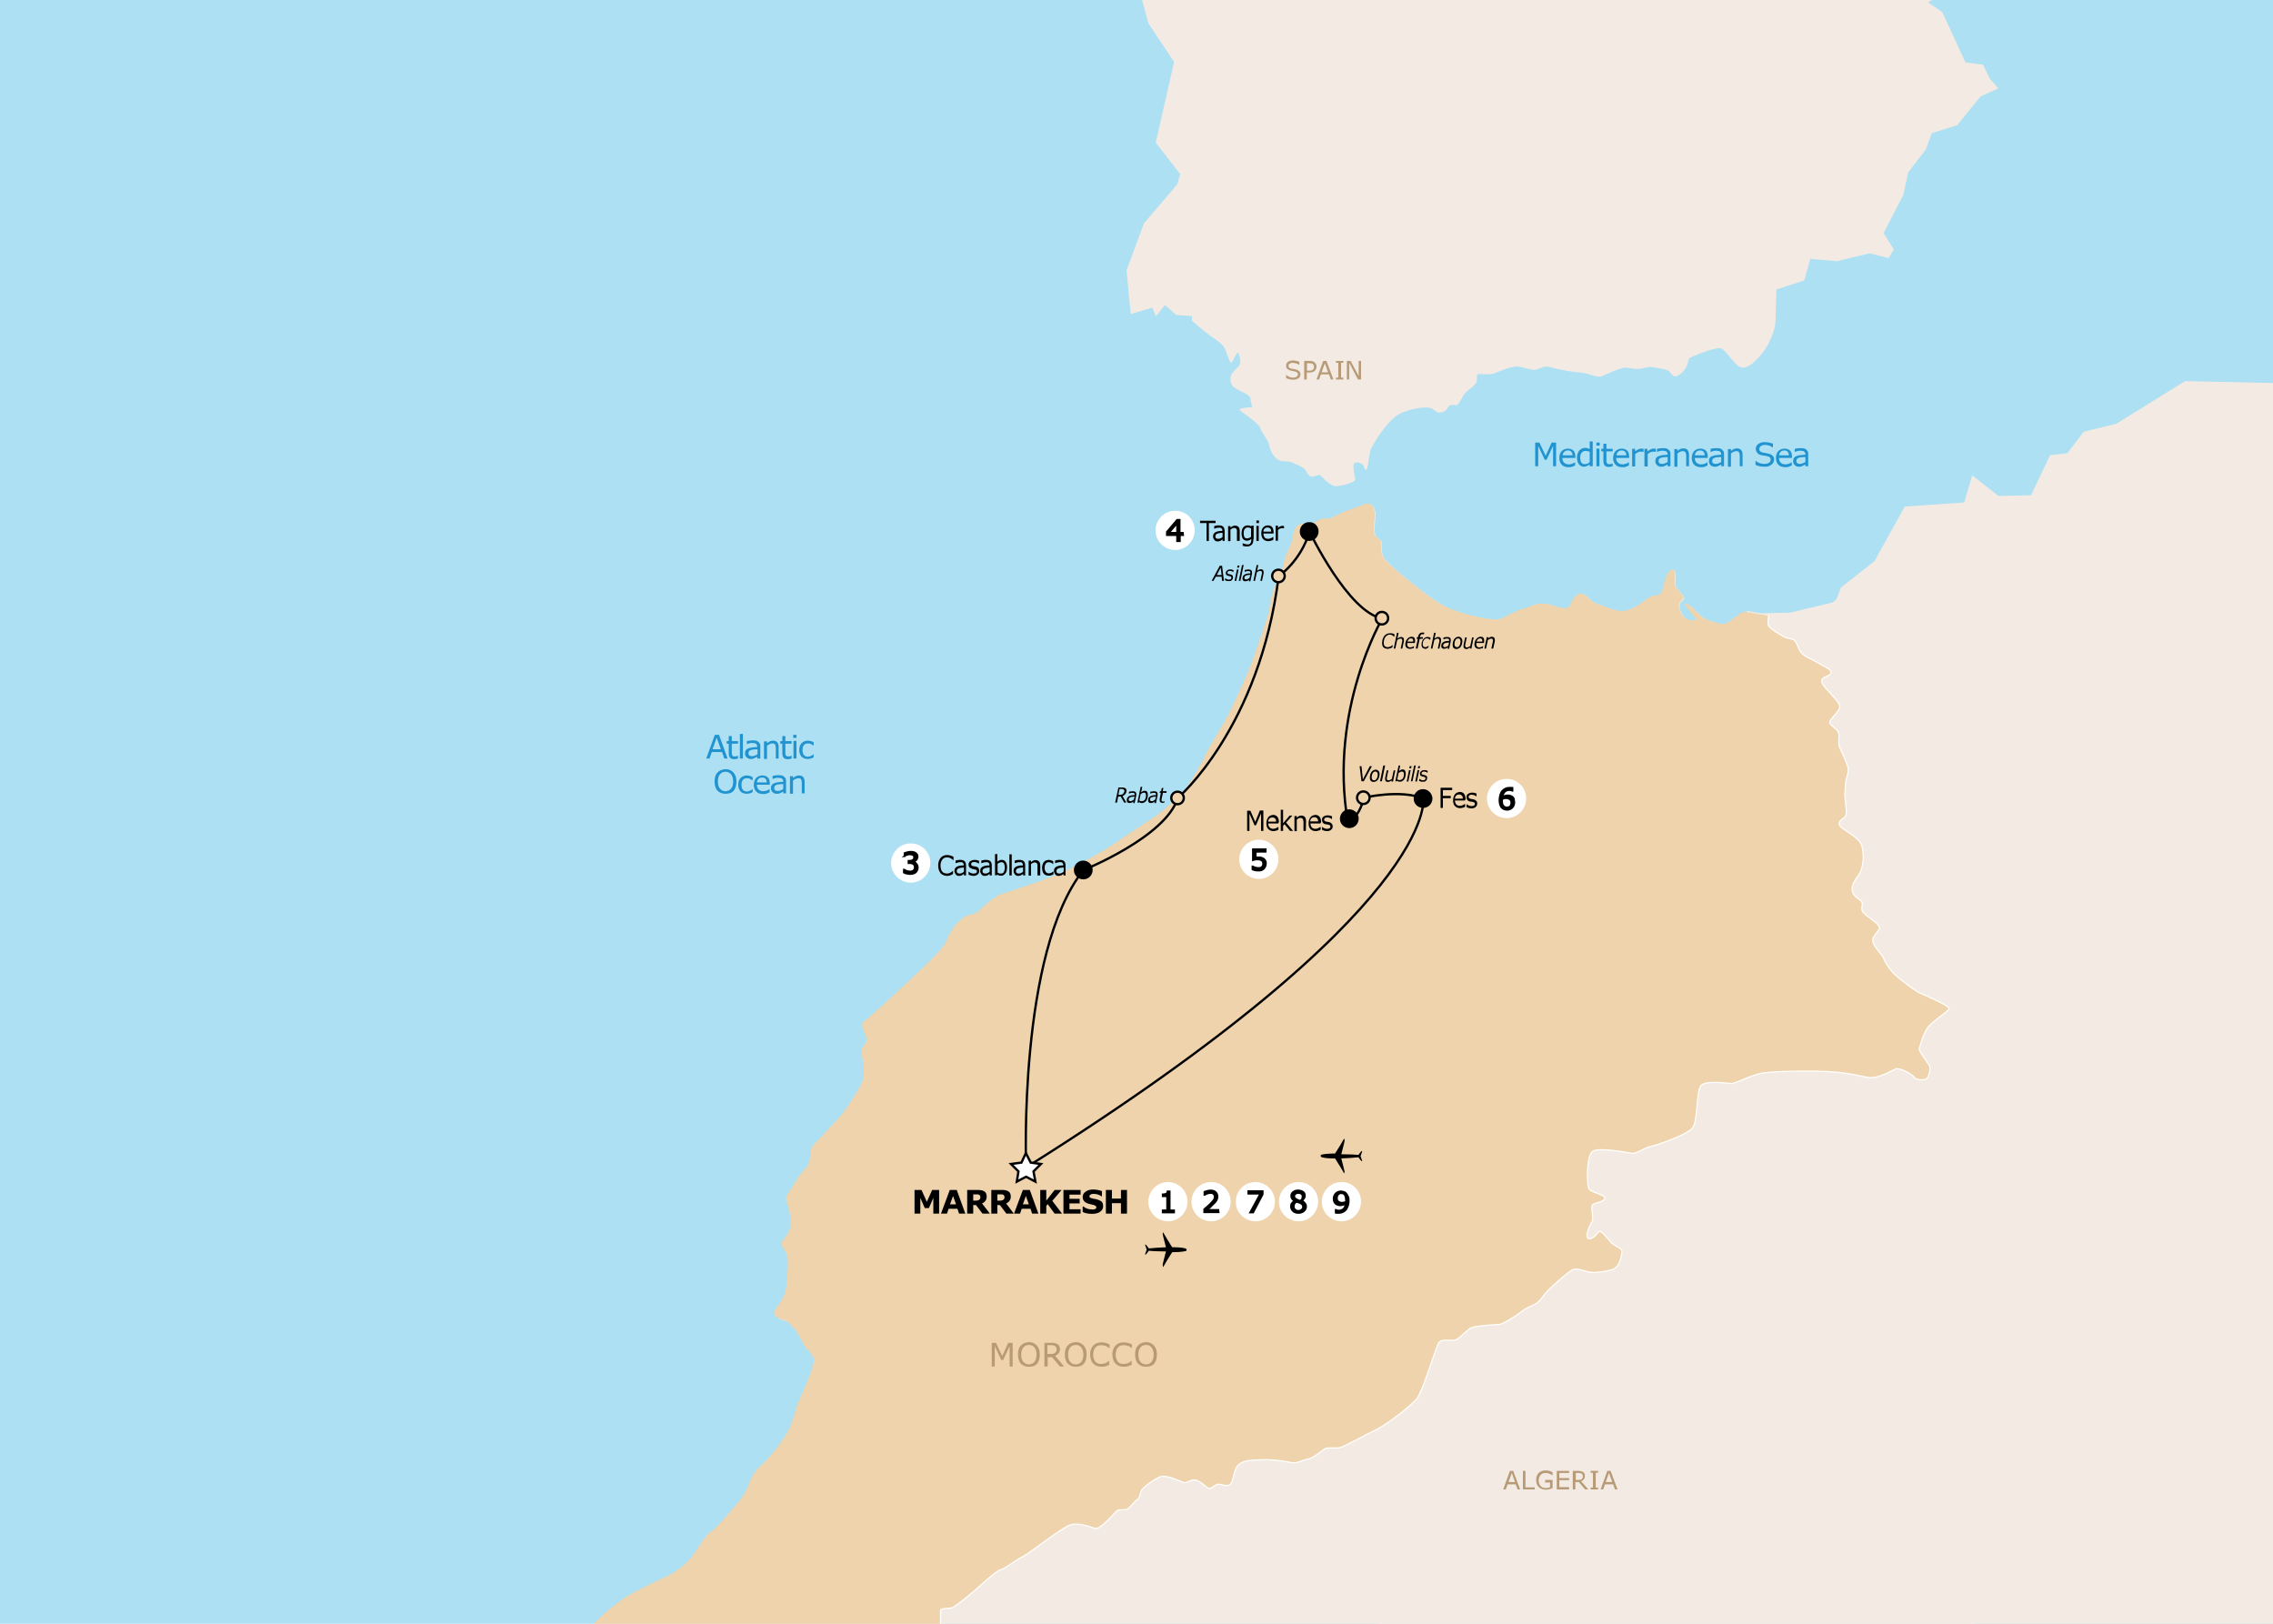 <?xml version="1.0" encoding="utf-8"?>
<!-- Generator: Adobe Illustrator 28.0.0, SVG Export Plug-In . SVG Version: 6.00 Build 0)  -->
<svg version="1.1" xmlns="http://www.w3.org/2000/svg" xmlns:xlink="http://www.w3.org/1999/xlink" x="0px" y="0px" width="980px"
	 height="700px" viewBox="0 0 980 700" style="enable-background:new 0 0 980 700;" xml:space="preserve">
<style type="text/css">
	.st0{fill:#ACE0F2;}
	.st1{fill:#F3EBE3;}
	.st2{fill:#EFD3AC;}
	.st3{fill:none;stroke:#287B7C;stroke-width:0.5;}
	.st4{fill:none;stroke:#FFFFFF;stroke-width:0.5;stroke-linecap:round;}
	.st5{fill:#FFFFFF;}
	.st6{stroke:#000000;stroke-width:0.75;stroke-miterlimit:10;}
	.st7{fill:none;stroke:#000000;stroke-miterlimit:10;}
	.st8{fill:#FFFFFF;stroke:#000000;stroke-miterlimit:10;}
	.st9{fill:#EFD3AC;stroke:#000000;stroke-miterlimit:10;}
	.st10{fill:#B79A76;}
	.st11{fill:#2093D0;}
</style>
<g id="Layer_1">
	<g>
		<rect x="-173.8" y="-13.2" class="st0" width="1397.8" height="1007.8"/>
	</g>
	<polygon class="st1" points="1387.8,592.3 1387,585.6 1396,577.5 1403.3,574.2 1375,461.8 1335.7,434.5 1326.4,402.3 1300.3,389.5 
		1289.6,349.4 1294.1,333.4 1331.2,292.8 1336,178.4 1327.2,167 1328.8,160.2 1341,154.4 1344.3,141.8 1318.4,137.5 1303.8,143.9 
		1293.8,137.4 1277.7,129.8 1271.1,134.9 1269.4,141 1244.2,141.6 1231,129.7 1223.1,131.7 1213.5,142.9 1192,140.9 1173.4,159.7 
		1156.7,152.7 1145.3,139.5 1123.1,134.5 1084.4,133.6 1068.7,144.3 1055.8,142.8 1054.6,145.3 1038.6,142 1032.7,153.7 
		1001.4,154.4 983.3,165.2 942.1,164.3 912.4,182.7 898.4,186.1 891.3,195.4 883.9,196.2 875.7,213.5 861.6,213.8 850.3,204.9 
		846.9,216.6 821.2,218.4 808.2,241.9 793.7,253.3 791.4,259.4 771.9,264.1 759,264.4 752.9,263.3 756.2,269.5 782.1,293.4 
		780.7,304 789,310.4 786.9,325.1 793,338.8 793.7,405.6 803.9,423.3 814.6,428 816.5,439.4 805.3,447.8 805.7,467.3 727.3,472.3 
		715.5,495.4 672.2,498.9 665.1,508.8 678,537.9 673.4,549.4 607.7,576.9 590.5,613.2 608.2,994.6 1406.4,994.6 1396.6,600.7 	"/>
	<polyline class="st1" points="765.5,138.4 765.9,124.8 777.9,120.9 780.5,111.6 792,112.6 806.1,109.2 814.3,111.3 816.5,107.5 
		812.1,100.5 820.6,84.1 822.7,74.3 830.3,64.5 832.9,57.4 843.8,54 854,41.5 861.6,38.1 857.8,33.8 855,27.9 847.4,26.9 837.4,5.2 
		831.3,1 836.7,-2.4 836.6,-18.1 879.1,-78.7 888.3,-85.9 887.2,-82.6 889.4,-79.9 893.2,-87 885,-93.4 894.1,-104.9 928.9,-116.1 
		952.3,-123.9 966.8,-142.5 982,-149.7 1002.1,-159.7 1005.3,-166.7 1007.4,-172.7 1000.8,-179.2 1002.4,-185.7 1006.2,-188.5 
		1010,-187.4 1012.7,-191.8 1004.5,-195 1006.6,-203.1 1001.3,-206.2 998.4,-202.5 984.8,-201.8 972.3,-195.2 962,-196.2 951,-201 
		939.6,-202 935.2,-200.3 925.4,-202.4 921.5,-212.7 905.6,-223.9 889.8,-224.9 882.7,-216.7 873.5,-217.1 854.4,-218 834.1,-228.2 
		810.1,-231.7 800.2,-240.3 780,-244.5 780,-250.5 774.5,-257.5 769,-257.4 769.2,-261.1 767.3,-261.6 767.2,-260 765.6,-260.3 
		765.2,-261.6 762.2,-258.6 761.4,-257.9 758.3,-259 759,-260.4 756.1,-258.8 750.3,-253.3 736.3,-252.8 731.4,-255.5 722.1,-258.6 
		713.9,-261.3 703.6,-260.6 693.8,-258.9 685.6,-261 679.6,-261.5 674.6,-268 671.3,-268.5 663.2,-263.5 656.1,-265.1 640.9,-262.3 
		616.9,-263.1 591.2,-268.3 577,-270.4 568.8,-274.1 567.2,-275.7 562.3,-276.7 554.1,-271.2 499.1,-270.2 483.8,-277.7 
		478.8,-283.6 471.7,-284.1 470.7,-280.8 466.8,-282.9 458.7,-281.2 448.4,-273.5 441.9,-268.6 443.6,-262.6 448.5,-264.3 
		445.2,-261 448.5,-256.7 441.4,-256.1 440.9,-259.9 433.8,-258.2 424,-252.7 414.7,-255.9 409.4,-249.3 408.3,-246 401.8,-246 
		393.1,-232.9 392.7,-225.8 396.5,-228 399.8,-224.2 399.3,-218.8 408,-219.4 405.4,-208 415.2,-208.6 412,-198.8 417.5,-195.6 
		423,-188.1 417,-185.3 415.6,-166.8 415.9,-156.8 429.7,-169.1 440,-175.7 448.2,-175.8 453.2,-167.7 452.1,-160.1 457.6,-156.9 
		469,-161.9 486.5,-161.5 491.4,-155.6 503.3,-164.9 530.1,-161.4 532.3,-151.1 544.4,-144.1 536.9,-130.5 523.4,-118.9 
		513.7,-104.2 512.2,-91.2 517.8,-74.4 512,-53.2 514.9,-32.6 490,-9 495.1,10 506.2,26.7 498.3,61.5 508.8,75 507.7,79.3 
		493.2,96.3 485.7,116.5 487.5,135.4 496.8,132.6 498.4,136.4 502.2,131.5 507.2,135.8 521.3,136.8 	"/>
	<g>
		<path class="st1" d="M125.2,782.6h1.9c0,0,2.9-2.6,5.4-7.1c2.5-4.6,4.9-12.9,5.9-14.5c1-1.6,0.8-4.4,1.7-4.9
			c0.8-0.5,6.4-4.5,7.6-6c1.1-1.6,4.9-7.3,7.1-8.7c2.3-1.5,3.2-2.7,5.2-2.6s13.8,1.9,17.2,1s9.3-2.7,11.6-3.1
			c2.3-0.4,15.7-5.1,17.5-5.2c1.8-0.1,2.7,0,5.9-0.7s15-6.9,17.5-7.8c2.5-0.8,6.2-1.7,7.4-2.5c1.1-0.8,10.4-12.4,12.3-14.1
			s8.2-7.4,10.4-9.6c2.2-2.3,7.6-6.3,10.2-8c2.6-1.7,12.5-6.8,16-8.2c3.4-1.3,8.3-4.6,11.3-7.8c3-3.2,6.6-10.4,9.4-12.2
			c2.8-1.9,8.9-9.2,12.1-13.1s4-6.5,5-9c0.9-2.5,3.3-5.6,5-6.9c1.7-1.3,8.5-9.3,11.1-14.2c2.6-4.9,3.3-9.8,4.8-13.2
			c1.5-3.3,6.9-15.3,6.5-17.9c-0.4-2.6-3.2-4.5-3.9-5.7c-0.7-1.2-3.7-7.4-5.1-8.4c-1.3-1-2-2.6-3.9-2.9s-5-2.1-3.9-4.2
			c1-2.2,4.6-4.6,5.2-12.6c0.6-8.1,0.4-11.5-0.5-12.6s-2.4-3.3-1.6-4.5c0.8-1.1,3.1-3.7,3.5-6.1c0.4-2.4-0.1-6.6-0.7-8.5
			c-0.6-1.9-1.7-4.2-0.6-5.6c1-1.3,4.9-7.9,5.9-9.1c1-1.2,3.3-3,3.7-5.3c0.4-2.3,0.3-5.9,1.9-7.3c1.6-1.3,11-11.6,12.2-13.1
			c1.2-1.5,7.9-11.1,9-14.8c1.1-3.7-1.1-11.7-0.5-13.2c0.6-1.5,2.6-2.9,1.9-5c-0.7-2.1-2.9-5.8-1.1-6.8c1.8-1,15.5-13.9,20.8-18.8
			c5.3-4.9,13.5-12.8,14.5-15.3c1-2.5,3.2-6.8,4.6-8c1.3-1.1,3.4-3.4,4.9-3.7c1.5-0.3,3.7-0.7,5.1-2.2c1.3-1.5,6.8-6.2,9.5-7
			c2.7-0.8,19.6-6.4,24.7-8.6c5.1-2.2,17.1-8.6,23-12.5c5.9-3.9,12.8-8.7,17-11.3c4.1-2.6,12-9.5,14.9-13.4
			c2.9-3.8,7.6-12.4,8.8-15.1c1.2-2.7,7-11.8,9.1-16c2.1-4.1,8.9-18.2,11.3-25.5c2.4-7.3,6.1-16.8,6.6-20.3s1.5-7.7,2.1-9.1
			c0.6-1.5,3-4.8,3.3-6.9c0.3-2.2,1.6-7.1,2.3-8.5c0.7-1.3,2-4.1,2.3-6.1c0.3-2,0.9-5,2.8-5.9c1.9-0.9,4.9-0.3,6.3-0.8
			c1.5-0.5,2.4-1.8,3.8-1.8c1.5,0,3.1,0.1,4.8-0.8c1.7-0.9,5.4-2.7,7.7-3.3s6.6-3.1,8.1-2.2s2.2,2.5,2,5.4c-0.2,2.9-0.7,7.3,0.3,8.4
			c1,1.1,2.4,1.7,2.4,2.4c0,0.7-0.1,4.9,0.8,6.5c0.9,1.7,6.9,7,10.3,9.6c3.3,2.6,12.5,10.5,18.9,12.9c6.3,2.5,19,5.6,21.8,4.2
			c2.8-1.3,8.1-4.2,9.2-4.2c1.1,0,4.7-1.9,6.7-2.2s5.4,0.2,7,0.9c1.7,0.7,5.7,1.5,6.4,0.3c0.7-1.1,2.6-6.4,5.7-5.5
			c3.1,0.9,1.5,2.6,7.5,4.7c6,2.1,8.4,3.6,12.7,2.1s8.2-5.5,9.7-5.8c1.6-0.3,3-0.3,3.9-1.2c0.9-0.9,1.8-6.4,2.7-8
			c0.9-1.6,2.1-2.9,3-2.1c0.9,0.8,0,6.2,0.6,7.1c0.6,0.9,4.4,4.7,3.4,5.4c-0.9,0.7-1.6,1.3-1.9,2.7c-0.3,1.3,1.6,5.1,3.2,5.9
			c1.7,0.8,4.6,0.8,4.2,0c-0.3-0.8-6.1-7-4.4-6.7c1.8,0.3,5.8,5.2,7.5,6.2c1.7,1,7.8,3.3,9.8,2.5c2.1-0.8,6-4.9,7.8-5
			c1.8-0.1,6.7,1.2,9,1.3c2.3,0.1,3.6-1,4.9-0.4c1.2,0.6,6.3,2.9,9.7,2.1c3.4-0.8,12.4-5.7,14.6-7.5c2.2-1.8,10.2-8.3,13.3-9
			c3.1-0.7,7.1-0.5,9.4-2.6c2.3-2.1,4-7.6,4.1-9.3c0.1-1.8,1.8-4.5,2.9-5.4c1.1-0.9,8.6-8.2,10.5-9c1.9-0.8,3.9-2,4.7-2.6
			c0.7-0.6,3.2-1.6,6.2-0.8c3,0.7,4.1,1.9,5.9,1.9c1.8,0,3.8,0,3.8,0v771.7H125.2V782.6z"/>
		<path class="st1" d="M513.9,136v2.3c0,0,5.3,4.6,8,6.5c2.7,1.9,4.4,2.9,5.7,4.7c1.3,1.8,2.5,7.2,3.2,6.9c0.7-0.3,2.5-4.8,3-4.3
			c0.5,0.6,1.4,4,0.6,5.3c-0.9,1.3-3,2.8-3.6,4.3c-0.6,1.5-0.2,3.9,0.8,4.9s4,2.3,5.1,2.9c1.1,0.6,2.7,1.7,2.5,2.6
			c-0.2,0.9,0.9,3.2,0.6,3.4c-0.3,0.2-6.9,0.2-5,1.6c1.9,1.4,8.2,5.8,8.6,7.5c0.4,1.7,3.5,5.4,3.7,6.9c0.2,1.4,1.1,3.6,1.8,4.6
			c0.7,1,1.9,2.4,3.9,2.7c2,0.2,3.1-0.1,5,0.9c2,0.9,4.3,1.8,5.1,3c0.8,1.2,1.3,2.8,2.8,2.8s2.8-1.3,3.8-0.4
			c0.9,0.9,4.1,4.6,6.7,4.5s8.1-1.7,8.1-2.9s-1.6-6.2-0.2-7.1c1.3-0.9,3.6,0.5,3.9,1.3c0.2,0.9,0.6,2.3,1.3,1.3
			c0.7-1,0.9-6.9,1.9-8.9c1-2,7.3-13.1,13.3-15.4s10.2-2.5,12.3-2c2,0.5,2.3,2.6,5,1.8c2.7-0.8,2.2-2.8,3.8-3.1
			c1.6-0.2,2.4,0.6,3.2-0.6c0.9-1.3,2-3.1,2.5-4.1s4.3-3.3,5.1-4.8c0.8-1.5-0.1-3.6,0.9-3.8c1-0.2,5.4,0.5,7.4-0.5
			c2-0.9,7-2.8,9.2-2.8c2.2,0,6.7,1.8,8.3,1.4c1.6-0.4,3.7-1.7,5.2-1.3c1.5,0.4,8.3,2,12,2.3c3.7,0.3,4.6,0.6,6.1,1.1
			c1.5,0.5,3.8,1.2,5.1,0.7c1.3-0.5,8-3.8,10.4-3.7c2.4,0.1,4,0.8,6.1,0.5c2.1-0.3,3.5-1,5.4-0.7c2,0.3,6.5,0.9,7.4,2
			c0.9,1.1,1.7,2.7,3.6,1.6c1.9-1.1,3.3-3,3.9-4.4c0.6-1.4,0.3-2.9,1.3-3.3c1-0.4,11-5,13.5-3.9c2.5,1,5.7,7.9,9.1,8.2
			c3.3,0.3,9.1-6,11.3-10.6s2.8-7.2,2.8-8.8c0-1.7,0-2.9,0-2.9H513.9z"/>
	</g>
	<path class="st2" d="M762.6,265.4c0,0-0.7,3.2,0,4.5c0.7,1.2,4.7,3.6,6.5,4.6c1.9,1,3.8,0.6,4.8,1.8c1,1.2,1.6,4,3,5.4
		c1.4,1.4,4.5,2.7,6.1,3.6c1.5,0.9,4.3,2.4,5,2.8c0.8,0.4,2,1.5,1.2,2.5c-0.8,1-4.3,1.2-3.7,3.5s7.3,7.8,7.7,10.2s-5.2,6.1-4.2,7.6
		c1,1.5,3.5,2.6,3.8,4.4c0.3,1.9-0.5,4.4,0.6,6.5s2.6,5.7,3.3,7.8c0.6,2.1-0.5,4.1-0.8,5.7c-0.3,1.5-0.3,4.8-0.5,6.1
		c-0.1,1.4,1,7.5,0.5,9c-0.5,1.5-4.1,2.5-2.6,4.6c1.5,2.1,8.2,4.7,9.4,8.6c1.2,3.9,0.8,9.9-1.7,13.1s-3,5.5-2,7.5c1,2,3.6,2.6,3.9,4
		c0.3,1.4-1,2.6,0.7,4.4c1.7,1.9,7.1,4.8,6.7,6.6c-0.4,1.7-3.4,3.4-2.8,5.9c0.6,2.4,4.1,5.5,4.6,7c0.5,1.5,1.9,3.6,3.7,5.8
		c1.8,2.2,9.7,8.2,11.9,9.2s13,5.4,12.6,6.8s-7.6,5.5-9.5,8.6c-1.9,3.1-2.8,7.1-3.3,8.4c-0.5,1.3,4.5,6.9,4.6,8.2
		c0.1,1.3-0.5,4.8-2,5.2c-1.5,0.4-4.1,0.3-4.8-0.9c-0.6-1.2-6.4-4.3-8-3.6c-1.5,0.7-7.5,4.3-11.7,3.7c-4.2-0.6-5.7-1.5-14.1-2.3
		c-8.4-0.8-26-0.4-31,0.3c-5,0.6-12.2,4.7-14,4.6s-10.8-1.4-13,0.8c-2.3,2.2-1.3,15.3-3.8,18.4c-2.5,3.1-16,7.6-18.2,8
		c-2.2,0.4-5.9,3.1-7.7,2.9c-1.8-0.2-14.6-2.8-17.2-0.8c-2.6,2-2.7,14.9-1.3,16.4c1.4,1.5,8.2,2.6,6.4,4.3s-5,1.3-5.3,2.8
		s0.8,5.5,0,6.8c-0.8,1.2-3.7,7.1-1.2,7.3c2.5,0.2,3.7-3.8,5-3c1.3,0.8,3.2,3.2,4.4,4.6c1.2,1.5,4.7,2.4,4.7,3.8s-0.8,6.9-4.1,7.9
		c-3.3,1-7,1.4-9.2,1.2c-2.2-0.2-5.7-1.9-7.7-1.2c-2,0.7-11,8.8-12.2,10.5c-1.2,1.7-2.4,3.2-3.5,4c-1.2,0.8-4.8,2.1-6,3.2
		c-1.2,1-8.2,5.9-10.4,6c-2.1,0.1-10,0.5-12,1.5c-2,1.1-5.5,5.1-7,5.3c-1.5,0.2-5.7-0.7-6.9,1.1c-1.2,1.8-6.8,20.9-9.5,24.2
		c-2.8,3.2-12.8,11-17.2,13.1c-4.4,2.1-14.2,7.6-16,7.9c-1.7,0.3-5.3-0.2-6.4,0.5c-1,0.6-5,4.1-7.3,4.4s-4.7,2.1-7.3,1.5
		s-8.4-1.4-12.6-1.2c-4.2,0.2-7.8,0.1-10.1,2.3c-2.3,2.3-2,7.9-3.9,8.6c-1.9,0.7-3.5-0.6-5-0.3s-2.9,2.1-3.8,1.8
		c-0.9-0.3-4.1-3.6-6-3.7c-1.9-0.1-3.5,1.4-4.6,1.2c-1.1-0.3-7.5-3.4-9.9-2.7c-2.3,0.6-8.1,4.8-8.6,6.1c-0.6,1.3-0.6,3.2-1.8,3.9
		c-1.2,0.8-3.5,4.1-4.8,4.3c-1.3,0.2-3.1-0.2-3.9,0.5c-0.8,0.6-7.3,8.4-9.5,7.6c-2.3-0.8-6.9-2.5-10.4-1.6
		c-3.5,0.9-17.7,12.3-20.9,13.9c-3.2,1.5-7.3,5-9.5,5.6c-2.3,0.6-10.8,8.8-11.8,9.5c-1,0.8-7,5.9-8.8,6.7c-1.8,0.8-5.2-0.1-5.2,1.5
		s0.3,73.1,0.3,73.1s-76.6-0.4-101.3-1.3l-165.7-7.2c0.3-1.4,0.4-2.8,1-3.2c0.8-0.5,6.4-4.5,7.6-6c1.1-1.6,4.9-7.3,7.1-8.7
		c2.3-1.5,3.2-2.7,5.2-2.6s13.8,1.9,17.2,1s9.3-2.7,11.6-3.1c2.3-0.4,15.7-5.1,17.5-5.2c1.8-0.1,2.7,0,5.9-0.7s15-6.9,17.5-7.8
		c2.5-0.8,6.2-1.7,7.4-2.5c1.1-0.8,10.4-12.4,12.3-14.1s8.2-7.4,10.4-9.6c2.2-2.3,7.6-6.3,10.2-8c2.6-1.7,12.5-6.8,16-8.2
		c3.4-1.3,8.3-4.6,11.3-7.8c3-3.2,6.6-10.4,9.4-12.2c2.8-1.9,8.9-9.2,12.1-13.1s4-6.5,5-9c0.9-2.5,3.3-5.6,5-6.9
		c1.7-1.3,8.5-9.3,11.1-14.2c2.6-4.9,3.3-9.8,4.8-13.2c1.5-3.3,6.9-15.3,6.5-17.9c-0.4-2.6-3.2-4.5-3.9-5.7
		c-0.7-1.2-3.7-7.4-5.1-8.4c-1.3-1-2-2.6-3.9-2.9s-5-2.1-3.9-4.2c1-2.2,4.6-4.6,5.2-12.6c0.6-8.1,0.4-11.5-0.5-12.6
		s-2.4-3.3-1.6-4.5c0.8-1.1,3.1-3.7,3.5-6.1c0.4-2.4-0.1-6.6-0.7-8.5c-0.6-1.9-1.7-4.2-0.6-5.6c1-1.3,4.9-7.9,5.9-9.1
		c1-1.2,3.3-3,3.7-5.3c0.4-2.3,0.3-5.9,1.9-7.3c1.6-1.3,11-11.6,12.2-13.1c1.2-1.5,7.9-11.1,9-14.8c1.1-3.7-1.1-11.7-0.5-13.2
		c0.6-1.5,2.6-2.9,1.9-5c-0.7-2.1-2.9-5.8-1.1-6.8c1.8-1,15.5-13.9,20.8-18.8c5.3-4.9,13.5-12.8,14.5-15.3c1-2.5,3.2-6.8,4.6-8
		c1.3-1.1,3.4-3.4,4.9-3.7c1.5-0.3,3.7-0.7,5.1-2.2c1.3-1.5,6.8-6.2,9.5-7c2.7-0.8,19.6-6.4,24.7-8.6c5.1-2.2,17.1-8.6,23-12.5
		c5.9-3.9,12.8-8.7,17-11.3c4.1-2.6,12-9.5,14.9-13.4c2.9-3.8,7.6-12.4,8.8-15.1c1.2-2.7,7-11.8,9.1-16c2.1-4.1,8.9-18.2,11.3-25.5
		c2.4-7.3,6.1-16.8,6.6-20.3s1.5-7.7,2.1-9.1c0.6-1.5,3-4.8,3.3-6.9c0.3-2.2,1.6-7.1,2.3-8.5c0.7-1.3,2-4.1,2.3-6.1
		c0.3-2,0.9-5,2.8-5.9c1.9-0.9,4.9-0.3,6.3-0.8c1.5-0.5,2.4-1.8,3.8-1.8c1.5,0,3.1,0.1,4.8-0.8c1.7-0.9,5.4-2.7,7.7-3.3
		s6.6-3.1,8.1-2.2s2.2,2.5,2,5.4c-0.2,2.9-0.7,7.3,0.3,8.4c1,1.1,2.4,1.7,2.4,2.4c0,0.7-0.1,4.9,0.8,6.5c0.9,1.7,6.9,7,10.3,9.6
		c3.3,2.6,12.5,10.5,18.9,12.9c6.3,2.5,19,5.6,21.8,4.2c2.8-1.3,8.1-4.2,9.2-4.2c1.1,0,4.7-1.9,6.7-2.2s5.4,0.2,7,0.9
		c1.7,0.7,5.7,1.5,6.4,0.3c0.7-1.1,2.6-6.4,5.7-5.5c3.1,0.9,1.5,2.6,7.5,4.7c6,2.1,8.4,3.6,12.7,2.1s8.2-5.5,9.7-5.8
		c1.6-0.3,3-0.3,3.9-1.2c0.9-0.9,1.8-6.4,2.7-8c0.9-1.6,2.1-2.9,3-2.1c0.9,0.8,0,6.2,0.6,7.1c0.6,0.9,4.4,4.7,3.4,5.4
		c-0.9,0.7-1.6,1.3-1.9,2.7c-0.3,1.3,1.6,5.1,3.2,5.9c1.7,0.8,4.6,0.8,4.2,0c-0.3-0.8-6.1-7-4.4-6.7c1.8,0.3,5.8,5.2,7.5,6.2
		c1.7,1,7.8,3.3,9.8,2.5c2.1-0.8,6-4.9,7.8-5c1.8-0.1,6.7,1.2,9,1.3C761.5,265.6,762.1,265.5,762.6,265.4L762.6,265.4z"/>
</g>
<g id="Itineraire">
	<path class="st4" d="M762.6,265.4c0,0-0.7,3.2,0,4.5c0.7,1.2,4.7,3.6,6.5,4.6c1.9,1,3.8,0.6,4.8,1.8c1,1.2,1.6,4,3,5.4
		c1.4,1.4,4.5,2.7,6.1,3.6c1.5,0.9,4.3,2.4,5,2.8c0.8,0.4,2,1.5,1.2,2.5s-4.3,1.2-3.7,3.5c0.6,2.3,7.3,7.8,7.7,10.2
		c0.4,2.4-5.2,6.1-4.2,7.6c1,1.5,3.5,2.6,3.8,4.4c0.3,1.9-0.5,4.4,0.6,6.5c1.1,2.1,2.6,5.7,3.3,7.8c0.6,2.1-0.5,4.1-0.8,5.7
		c-0.3,1.5-0.3,4.8-0.5,6.1c-0.1,1.4,1,7.5,0.5,9c-0.5,1.5-4.1,2.5-2.6,4.6c1.5,2.1,8.2,4.7,9.4,8.6c1.2,3.9,0.8,9.9-1.7,13.1
		c-2.4,3.2-3,5.5-2,7.5c1,2,3.6,2.6,3.9,4c0.3,1.4-1,2.6,0.7,4.4c1.7,1.9,7.1,4.8,6.7,6.6c-0.4,1.7-3.4,3.4-2.8,5.9
		c0.6,2.4,4.1,5.5,4.6,7c0.5,1.5,1.9,3.6,3.7,5.8c1.8,2.2,9.7,8.2,11.9,9.2c2.2,1,13,5.4,12.6,6.8c-0.5,1.4-7.6,5.5-9.5,8.6
		c-1.9,3.1-2.8,7.1-3.3,8.4c-0.5,1.3,4.5,6.9,4.6,8.2c0.1,1.3-0.5,4.8-2,5.2c-1.5,0.4-4.1,0.3-4.8-0.9c-0.6-1.2-6.4-4.3-8-3.6
		c-1.5,0.7-7.5,4.3-11.7,3.7c-4.2-0.6-5.7-1.5-14.1-2.3c-8.4-0.8-26-0.4-31,0.3c-5,0.6-12.2,4.7-14,4.6s-10.8-1.4-13,0.8
		c-2.3,2.2-1.3,15.3-3.8,18.4c-2.5,3.1-16,7.6-18.2,8c-2.2,0.4-5.9,3.1-7.7,2.9c-1.8-0.2-14.6-2.8-17.2-0.8
		c-2.6,2-2.7,14.9-1.3,16.4c1.4,1.5,8.2,2.6,6.4,4.3c-1.8,1.7-5,1.3-5.3,2.8c-0.4,1.5,0.8,5.5,0,6.8c-0.8,1.2-3.7,7.1-1.2,7.3
		c2.5,0.2,3.7-3.8,5-3c1.3,0.8,3.2,3.2,4.4,4.6c1.2,1.5,4.7,2.4,4.7,3.8s-0.8,6.9-4.1,7.9c-3.3,1-7,1.4-9.2,1.2
		c-2.2-0.2-5.7-1.9-7.7-1.2c-2,0.7-11,8.8-12.2,10.5c-1.2,1.7-2.4,3.2-3.5,4c-1.2,0.8-4.8,2.1-6,3.2c-1.2,1-8.2,5.9-10.4,6
		c-2.1,0.1-10,0.5-12,1.5c-2,1.1-5.5,5.1-7,5.3c-1.5,0.2-5.7-0.7-6.9,1.1c-1.2,1.8-6.8,20.9-9.5,24.2c-2.8,3.2-12.8,11-17.2,13.1
		c-4.4,2.1-14.2,7.6-16,7.9s-5.3-0.2-6.4,0.5c-1,0.6-5,4.1-7.3,4.4c-2.3,0.4-4.7,2.1-7.3,1.5c-2.6-0.6-8.4-1.4-12.6-1.2
		c-4.2,0.2-7.8,0.1-10.1,2.3s-2,7.9-3.9,8.6s-3.5-0.6-5-0.3c-1.5,0.4-2.9,2.1-3.8,1.8c-0.9-0.3-4.1-3.6-6-3.7
		c-1.9-0.1-3.5,1.4-4.6,1.2c-1.1-0.3-7.5-3.4-9.9-2.7c-2.3,0.6-8.1,4.8-8.6,6.1c-0.6,1.3-0.6,3.2-1.8,3.9c-1.2,0.8-3.5,4.1-4.8,4.3
		s-3.1-0.2-3.9,0.5c-0.8,0.6-7.3,8.4-9.5,7.6c-2.3-0.8-6.9-2.5-10.4-1.6c-3.5,0.9-17.7,12.3-20.9,13.9c-3.2,1.5-7.3,5-9.5,5.6
		c-2.3,0.6-10.8,8.8-11.8,9.5c-1,0.8-7,5.9-8.8,6.7c-1.8,0.8-5.2-0.1-5.2,1.5s0.3,73.1,0.3,73.1s-76.6-0.4-101.3-1.3l-165.7-7.2"/>
	<path class="st5" d="M512,518c0,4.7-3.8,8.5-8.4,8.5c-4.7,0-8.5-3.8-8.5-8.4c0-4.7,3.8-8.5,8.4-8.5
		C508.1,509.5,511.9,513.3,512,518z"/>
	<g>
		<g>
			<path class="st6" d="M506.2,522.7l-4.9,0l0-0.9l1.9,0l0-6.1l-1.9,0l0-0.8c0.3,0,0.5,0,0.8-0.1c0.3,0,0.5-0.1,0.7-0.2
				c0.2-0.1,0.3-0.2,0.4-0.4c0.1-0.2,0.2-0.4,0.2-0.6l0.9,0l0,8.2l1.9,0L506.2,522.7z"/>
		</g>
	</g>
	<path class="st5" d="M530.6,518c0,4.7-3.8,8.5-8.4,8.5c-4.7,0-8.5-3.8-8.5-8.4c0-4.7,3.8-8.5,8.4-8.5
		C526.8,509.5,530.6,513.3,530.6,518z"/>
	<g>
		<g>
			<path class="st6" d="M525.4,522.6l-6.2,0l0-1.3c0.4-0.4,0.9-0.7,1.3-1.1c0.4-0.4,0.8-0.7,1.2-1.1c0.8-0.8,1.3-1.4,1.6-1.8
				s0.4-0.9,0.4-1.5c0-0.5-0.2-0.8-0.5-1.1c-0.3-0.3-0.7-0.4-1.3-0.4c-0.4,0-0.8,0.1-1.2,0.2c-0.4,0.1-0.9,0.3-1.3,0.6h-0.1l0-1.3
				c0.3-0.1,0.7-0.3,1.2-0.4c0.5-0.1,1-0.2,1.4-0.2c0.9,0,1.7,0.2,2.2,0.7c0.5,0.4,0.8,1.1,0.8,1.8c0,0.3,0,0.7-0.1,1
				c-0.1,0.3-0.2,0.6-0.4,0.9c-0.2,0.3-0.3,0.5-0.6,0.8c-0.2,0.2-0.5,0.5-0.8,0.8c-0.4,0.4-0.9,0.8-1.3,1.3
				c-0.5,0.4-0.9,0.8-1.3,1.1l4.9,0L525.4,522.6z"/>
		</g>
	</g>
	<path class="st5" d="M401.1,372c0,4.7-3.8,8.5-8.4,8.5c-4.7,0-8.5-3.8-8.5-8.4c0-4.7,3.8-8.5,8.4-8.5
		C397.3,363.5,401.1,367.3,401.1,372z"/>
	<g>
		<g>
			<path class="st6" d="M395,372.3c0.2,0.2,0.4,0.4,0.5,0.7c0.1,0.3,0.2,0.6,0.2,1c0,0.4-0.1,0.8-0.2,1.1c-0.2,0.3-0.4,0.7-0.6,0.9
				c-0.3,0.3-0.7,0.5-1.1,0.6c-0.4,0.1-0.9,0.2-1.4,0.2c-0.5,0-1-0.1-1.5-0.2c-0.5-0.1-0.9-0.2-1.2-0.4l0-1.3h0.1
				c0.3,0.2,0.8,0.4,1.2,0.6c0.5,0.1,0.9,0.2,1.4,0.2c0.3,0,0.5,0,0.8-0.1s0.5-0.2,0.7-0.4c0.2-0.2,0.3-0.4,0.4-0.6s0.1-0.5,0.1-0.8
				c0-0.3-0.1-0.6-0.2-0.8c-0.1-0.2-0.2-0.4-0.4-0.5c-0.2-0.1-0.4-0.2-0.7-0.3c-0.3,0-0.5-0.1-0.8-0.1l-0.6,0l0-1l0.4,0
				c0.6,0,1.1-0.1,1.5-0.4c0.4-0.3,0.6-0.6,0.5-1.1c0-0.2,0-0.4-0.1-0.6c-0.1-0.2-0.2-0.3-0.4-0.4c-0.2-0.1-0.4-0.2-0.6-0.2
				c-0.2,0-0.4-0.1-0.7-0.1c-0.4,0-0.8,0.1-1.2,0.2c-0.4,0.1-0.8,0.3-1.2,0.6H390l0-1.3c0.3-0.1,0.7-0.3,1.2-0.4
				c0.5-0.1,1-0.2,1.4-0.2c0.4,0,0.8,0,1.2,0.1s0.6,0.2,0.9,0.4c0.3,0.2,0.5,0.4,0.7,0.7c0.2,0.3,0.2,0.6,0.2,1
				c0,0.5-0.2,0.9-0.5,1.3c-0.4,0.4-0.8,0.6-1.3,0.7v0.1c0.2,0,0.4,0.1,0.7,0.2C394.7,372,394.9,372.1,395,372.3z"/>
		</g>
	</g>
	<path class="st5" d="M515.1,228.6c0,4.7-3.8,8.5-8.4,8.5c-4.7,0-8.5-3.8-8.5-8.4c0-4.7,3.8-8.5,8.4-8.5
		C511.3,220.1,515.1,223.9,515.1,228.6z"/>
	<g>
		<g>
			<path class="st6" d="M510.1,230.7l-1.4,0l0,2.6l-1.2,0l0-2.6l-4.4,0l0-1.4l4.4-5.2l1.1,0l0,5.6l1.4,0L510.1,230.7z M507.5,229.7
				l0-4.1l-3.5,4.1L507.5,229.7z"/>
		</g>
	</g>
	<path class="st5" d="M549.7,518c0,4.7-3.8,8.5-8.4,8.5c-4.7,0-8.5-3.8-8.5-8.4c0-4.7,3.8-8.5,8.4-8.5
		C545.8,509.5,549.6,513.3,549.7,518z"/>
	<g>
		<g>
			<path class="st6" d="M544.4,514.9l-4.1,7.8l-1.3,0l4.4-8.1l-5.2,0l0-1.1l6.2,0L544.4,514.9z"/>
		</g>
	</g>
	<path class="st5" d="M568.3,518c0,4.7-3.8,8.5-8.4,8.5c-4.7,0-8.5-3.8-8.5-8.4c0-4.7,3.8-8.5,8.4-8.5
		C564.5,509.5,568.3,513.3,568.3,518z"/>
	<g>
		<g>
			<path class="st6" d="M563.1,520.1c0,0.8-0.3,1.4-0.9,2c-0.6,0.5-1.4,0.8-2.3,0.8c-1,0-1.8-0.2-2.4-0.8s-0.9-1.2-0.9-2
				c0-0.5,0.1-1,0.4-1.4c0.3-0.4,0.7-0.7,1.2-1v0c-0.5-0.3-0.9-0.5-1.1-0.9c-0.2-0.3-0.4-0.7-0.4-1.2c0-0.7,0.3-1.3,0.8-1.7
				c0.6-0.5,1.3-0.7,2.1-0.7c0.9,0,1.6,0.2,2.2,0.6s0.8,1,0.8,1.7c0,0.4-0.1,0.8-0.4,1.2c-0.3,0.4-0.6,0.7-1.1,0.9v0
				c0.6,0.2,1,0.5,1.3,0.9C563,519.1,563.1,519.6,563.1,520.1z M561.8,520.2c0-0.4-0.1-0.7-0.3-0.9c-0.2-0.2-0.5-0.5-1-0.7
				c-0.2-0.1-0.4-0.2-0.6-0.2c-0.2-0.1-0.5-0.2-0.9-0.3c-0.4,0.2-0.7,0.5-0.9,0.8c-0.2,0.3-0.3,0.7-0.3,1.2c0,0.6,0.2,1,0.6,1.4
				c0.4,0.4,0.9,0.5,1.4,0.5c0.6,0,1.1-0.2,1.4-0.5C561.7,521.2,561.8,520.8,561.8,520.2z M561.6,515.7c0-0.4-0.2-0.8-0.5-1
				c-0.3-0.3-0.8-0.4-1.3-0.4c-0.5,0-0.9,0.1-1.3,0.4c-0.3,0.2-0.5,0.6-0.5,1c0,0.3,0.1,0.5,0.3,0.8c0.2,0.2,0.4,0.4,0.8,0.6
				c0.2,0.1,0.4,0.2,0.7,0.3c0.3,0.1,0.6,0.2,0.8,0.3c0.4-0.3,0.7-0.6,0.8-0.8C561.6,516.4,561.6,516,561.6,515.7z"/>
		</g>
	</g>
	<path class="st5" d="M586.8,518c0,4.7-3.8,8.5-8.4,8.5c-4.7,0-8.5-3.8-8.5-8.4c0-4.7,3.8-8.5,8.4-8.5
		C583,509.5,586.8,513.3,586.8,518z"/>
	<g>
		<g>
			<path class="st6" d="M581.5,517.5c0,0.8-0.1,1.5-0.3,2.2c-0.2,0.6-0.5,1.2-0.8,1.7c-0.4,0.5-0.8,0.8-1.4,1.1
				c-0.6,0.3-1.2,0.4-2,0.4c-0.2,0-0.4,0-0.6,0c-0.2,0-0.4-0.1-0.5-0.1l0-1.2l0.1,0c0.1,0.1,0.3,0.1,0.5,0.2
				c0.2,0.1,0.5,0.1,0.7,0.1c0.9,0,1.6-0.3,2.1-0.8s0.8-1.3,0.9-2.2c-0.4,0.2-0.7,0.4-1.1,0.5c-0.3,0.1-0.7,0.1-1.1,0.2
				c-0.4,0-0.7,0-1-0.1s-0.6-0.2-0.9-0.4c-0.4-0.2-0.6-0.6-0.8-0.9c-0.2-0.4-0.3-0.8-0.3-1.4c0-0.9,0.3-1.7,0.9-2.3
				c0.6-0.6,1.4-0.9,2.2-0.9c0.4,0,0.8,0.1,1.2,0.2c0.4,0.1,0.7,0.3,1,0.6c0.3,0.3,0.6,0.8,0.8,1.3
				C581.4,516,581.5,516.7,581.5,517.5z M580.3,517.3c0-0.6-0.1-1.1-0.2-1.5c-0.1-0.4-0.3-0.7-0.5-0.9c-0.2-0.2-0.4-0.3-0.6-0.4
				c-0.2-0.1-0.5-0.1-0.7-0.1c-0.6,0-1.1,0.2-1.4,0.6c-0.3,0.4-0.5,0.9-0.5,1.6c0,0.4,0.1,0.7,0.2,0.9c0.1,0.2,0.3,0.5,0.6,0.6
				c0.2,0.1,0.4,0.2,0.6,0.3s0.5,0.1,0.7,0.1c0.3,0,0.6,0,1-0.1c0.3-0.1,0.6-0.2,0.9-0.4c0-0.1,0-0.2,0-0.3
				C580.3,517.5,580.3,517.4,580.3,517.3z"/>
		</g>
	</g>
	<path d="M501.7,545.9c0.1-0.2,0.5-0.9,1.1-1.9l0.4-0.7c0.3-0.4,0.6-0.9,0.9-1.4l0.4-0.7c0.4-0.6,0.7-1,0.9-1.4c0.4,0,0.7,0,1,0
		c2.3,0,4.2-0.3,4.9-0.5c0.3-0.1,0.3-0.5,0.3-0.5c0,0,0-0.3-0.3-0.5c-0.6-0.3-2.6-0.6-4.9-0.6c-0.3,0-0.6,0-1,0
		c-0.3-0.4-0.5-0.8-0.9-1.4l-0.4-0.7c-0.3-0.5-0.6-0.9-0.9-1.4l-0.4-0.7c-0.6-0.9-1-1.7-1.1-1.9c-0.3-0.6-0.4-0.1-0.4,0.4
		c0,0.4,1,4.1,1.4,5.7c-2.6,0.1-5.7,0.3-7.4,0.5c-0.4-0.6-1.6-2.3-1.6-1.5c0,0.1,0.7,2,0.7,2s-0.7,1.9-0.7,2c0,0.8,1.3-1,1.6-1.5
		c1.7,0.2,4.7,0.3,7.4,0.3c-0.4,1.6-1.4,5.3-1.4,5.7C501.3,546,501.5,546.5,501.7,545.9z"/>
	<path d="M579.3,491.2c-0.1,0.2-0.5,0.9-1.1,1.9l-0.4,0.7c-0.3,0.4-0.6,0.9-0.9,1.4l-0.4,0.7c-0.4,0.6-0.7,1-0.9,1.4
		c-0.4,0-0.7,0-1,0c-2.3,0-4.2,0.3-4.9,0.5c-0.3,0.1-0.3,0.5-0.3,0.5c0,0,0,0.3,0.3,0.5c0.6,0.3,2.6,0.6,4.9,0.6c0.3,0,0.6,0,1,0
		c0.3,0.4,0.5,0.8,0.9,1.4l0.4,0.7c0.3,0.5,0.6,0.9,0.9,1.4l0.4,0.7c0.6,0.9,1,1.7,1.1,1.9c0.3,0.6,0.4,0.1,0.4-0.4
		c0-0.4-1-4.1-1.4-5.7c2.6-0.1,5.7-0.3,7.4-0.5c0.4,0.6,1.6,2.3,1.6,1.5c0-0.1-0.7-2-0.7-2s0.7-1.9,0.7-2c0-0.8-1.3,1-1.6,1.5
		c-1.7-0.2-4.7-0.3-7.4-0.3c0.4-1.6,1.4-5.3,1.4-5.7C579.8,491.1,579.6,490.6,579.3,491.2z"/>
	<path d="M467,371c-2.2,0-4,1.8-4,4.1c0,2.2,1.8,4,4.1,4c2.2,0,4-1.8,4-4.1C471.1,372.8,469.2,371,467,371z"/>
	<g>
		<g>
			<path d="M411,376.7c-0.2,0.1-0.4,0.2-0.5,0.3c-0.2,0.1-0.4,0.2-0.6,0.3c-0.2,0.1-0.4,0.1-0.7,0.2s-0.5,0.1-0.8,0.1
				c-0.6,0-1.1-0.1-1.6-0.3s-0.9-0.5-1.2-0.8c-0.3-0.4-0.6-0.8-0.8-1.4c-0.2-0.6-0.3-1.2-0.3-2c0-0.7,0.1-1.4,0.3-1.9s0.4-1,0.8-1.4
				c0.3-0.4,0.7-0.7,1.2-0.9s1-0.3,1.6-0.3c0.4,0,0.8,0.1,1.3,0.2s0.9,0.3,1.4,0.6v1.4h-0.1c-0.4-0.4-0.9-0.7-1.3-0.9
				c-0.4-0.2-0.9-0.3-1.4-0.3c-0.4,0-0.8,0.1-1.1,0.2s-0.6,0.4-0.9,0.7c-0.2,0.3-0.4,0.7-0.6,1.1c-0.1,0.4-0.2,1-0.2,1.5
				c0,0.6,0.1,1.1,0.2,1.6s0.3,0.8,0.6,1.1c0.2,0.3,0.5,0.5,0.9,0.6s0.7,0.2,1,0.2c0.5,0,1-0.1,1.4-0.3s0.9-0.5,1.2-0.9h0.1V376.7z"
				/>
			<path d="M416.6,377.4h-1v-0.7c-0.1,0.1-0.2,0.2-0.4,0.3s-0.3,0.2-0.4,0.3c-0.2,0.1-0.4,0.2-0.6,0.2c-0.2,0.1-0.5,0.1-0.8,0.1
				c-0.5,0-1-0.2-1.3-0.6s-0.6-0.9-0.6-1.5c0-0.5,0.1-0.9,0.3-1.2s0.5-0.5,0.8-0.7c0.4-0.2,0.8-0.3,1.3-0.4c0.5-0.1,1-0.1,1.6-0.1
				v-0.2c0-0.2,0-0.5-0.1-0.6s-0.2-0.3-0.3-0.4c-0.1-0.1-0.3-0.2-0.5-0.2c-0.2,0-0.4,0-0.6,0c-0.3,0-0.5,0-0.9,0.1
				c-0.3,0.1-0.7,0.2-1,0.3h-0.1V371c0.2-0.1,0.5-0.1,0.8-0.2c0.4-0.1,0.7-0.1,1.1-0.1c0.4,0,0.8,0,1.1,0.1s0.6,0.2,0.8,0.4
				c0.2,0.2,0.4,0.4,0.5,0.7s0.2,0.6,0.2,1.1V377.4z M415.6,375.8v-1.8c-0.3,0-0.7,0-1.1,0.1c-0.4,0-0.7,0.1-1,0.2
				c-0.3,0.1-0.5,0.2-0.7,0.4s-0.3,0.5-0.3,0.8c0,0.4,0.1,0.7,0.3,0.8c0.2,0.2,0.5,0.3,0.9,0.3c0.3,0,0.7-0.1,1-0.2
				C415.1,376.2,415.3,376,415.6,375.8z"/>
			<path d="M422.2,375.5c0,0.6-0.2,1.1-0.7,1.5s-1.1,0.6-1.8,0.6c-0.4,0-0.8-0.1-1.2-0.2c-0.4-0.1-0.7-0.2-0.9-0.4v-1.2h0.1
				c0.3,0.3,0.7,0.5,1,0.6c0.4,0.2,0.8,0.2,1.1,0.2c0.4,0,0.8-0.1,1-0.2s0.4-0.4,0.4-0.7c0-0.3-0.1-0.5-0.2-0.6s-0.4-0.2-0.8-0.3
				c-0.1,0-0.3-0.1-0.6-0.1c-0.2,0-0.4-0.1-0.6-0.2c-0.5-0.2-0.9-0.4-1.1-0.7s-0.3-0.7-0.3-1.1c0-0.3,0-0.5,0.2-0.8
				c0.1-0.2,0.3-0.5,0.5-0.6c0.2-0.2,0.4-0.3,0.8-0.4c0.3-0.1,0.6-0.2,1-0.2c0.4,0,0.7,0,1.1,0.1s0.7,0.2,0.9,0.3v1.2h-0.1
				c-0.3-0.2-0.6-0.4-0.9-0.5c-0.4-0.1-0.7-0.2-1.1-0.2c-0.4,0-0.7,0.1-0.9,0.2c-0.2,0.2-0.4,0.4-0.4,0.7c0,0.3,0.1,0.5,0.2,0.6
				c0.1,0.1,0.4,0.2,0.7,0.3c0.2,0,0.4,0.1,0.6,0.1c0.2,0,0.4,0.1,0.6,0.1c0.5,0.1,0.8,0.3,1.1,0.6C422,374.6,422.2,375,422.2,375.5
				z"/>
			<path d="M427.7,377.4h-1v-0.7c-0.1,0.1-0.2,0.2-0.4,0.3s-0.3,0.2-0.4,0.3c-0.2,0.1-0.4,0.2-0.6,0.2c-0.2,0.1-0.5,0.1-0.8,0.1
				c-0.5,0-1-0.2-1.3-0.6s-0.6-0.9-0.6-1.5c0-0.5,0.1-0.9,0.3-1.2s0.5-0.5,0.8-0.7c0.4-0.2,0.8-0.3,1.3-0.4c0.5-0.1,1-0.1,1.6-0.1
				v-0.2c0-0.2,0-0.5-0.1-0.6s-0.2-0.3-0.3-0.4c-0.1-0.1-0.3-0.2-0.5-0.2c-0.2,0-0.4,0-0.6,0c-0.3,0-0.5,0-0.9,0.1
				c-0.3,0.1-0.7,0.2-1,0.3h-0.1V371c0.2-0.1,0.5-0.1,0.8-0.2c0.4-0.1,0.7-0.1,1.1-0.1c0.4,0,0.8,0,1.1,0.1s0.6,0.2,0.8,0.4
				c0.2,0.2,0.4,0.4,0.5,0.7s0.2,0.6,0.2,1.1V377.4z M426.7,375.8v-1.8c-0.3,0-0.7,0-1.1,0.1c-0.4,0-0.7,0.1-1,0.2
				c-0.3,0.1-0.5,0.2-0.7,0.4s-0.3,0.5-0.3,0.8c0,0.4,0.1,0.7,0.3,0.8c0.2,0.2,0.5,0.3,0.9,0.3c0.3,0,0.7-0.1,1-0.2
				C426.2,376.2,426.5,376,426.7,375.8z"/>
			<path d="M434.2,374c0,0.5-0.1,1-0.2,1.5s-0.3,0.8-0.6,1.1c-0.2,0.3-0.5,0.5-0.8,0.7s-0.6,0.2-1,0.2c-0.3,0-0.6,0-0.9-0.1
				c-0.2-0.1-0.5-0.2-0.7-0.4l-0.1,0.3H429v-9.1h1v3.3c0.3-0.3,0.6-0.5,0.9-0.6c0.3-0.2,0.7-0.2,1.1-0.2c0.7,0,1.2,0.3,1.6,0.9
				S434.2,373,434.2,374z M433.2,374.1c0-0.8-0.1-1.4-0.3-1.8c-0.2-0.4-0.6-0.6-1.1-0.6c-0.3,0-0.6,0.1-0.9,0.2
				c-0.3,0.1-0.6,0.3-0.8,0.5v3.8c0.3,0.1,0.5,0.2,0.7,0.3s0.4,0.1,0.7,0.1c0.5,0,1-0.2,1.3-0.6C433,375.6,433.2,374.9,433.2,374.1z
				"/>
			<path d="M436.2,377.4h-1v-9.1h1V377.4z"/>
			<path d="M442.1,377.4h-1v-0.7c-0.1,0.1-0.2,0.2-0.4,0.3s-0.3,0.2-0.4,0.3c-0.2,0.1-0.4,0.2-0.6,0.2c-0.2,0.1-0.5,0.1-0.8,0.1
				c-0.5,0-1-0.2-1.3-0.6s-0.6-0.9-0.6-1.5c0-0.5,0.1-0.9,0.3-1.2s0.5-0.5,0.8-0.7c0.4-0.2,0.8-0.3,1.3-0.4c0.5-0.1,1-0.1,1.6-0.1
				v-0.2c0-0.2,0-0.5-0.1-0.6s-0.2-0.3-0.3-0.4c-0.1-0.1-0.3-0.2-0.5-0.2c-0.2,0-0.4,0-0.6,0c-0.3,0-0.5,0-0.9,0.1
				c-0.3,0.1-0.7,0.2-1,0.3h-0.1V371c0.2-0.1,0.5-0.1,0.8-0.2c0.4-0.1,0.7-0.1,1.1-0.1c0.4,0,0.8,0,1.1,0.1s0.6,0.2,0.8,0.4
				c0.2,0.2,0.4,0.4,0.5,0.7s0.2,0.6,0.2,1.1V377.4z M441.1,375.8v-1.8c-0.3,0-0.7,0-1.1,0.1c-0.4,0-0.7,0.1-1,0.2
				c-0.3,0.1-0.5,0.2-0.7,0.4s-0.3,0.5-0.3,0.8c0,0.4,0.1,0.7,0.3,0.8c0.2,0.2,0.5,0.3,0.9,0.3c0.3,0,0.7-0.1,1-0.2
				C440.6,376.2,440.9,376,441.1,375.8z"/>
			<path d="M448.3,377.4h-1v-3.7c0-0.3,0-0.6,0-0.8c0-0.3-0.1-0.5-0.2-0.6c-0.1-0.2-0.2-0.3-0.4-0.4s-0.4-0.1-0.6-0.1
				c-0.3,0-0.6,0.1-0.8,0.2c-0.3,0.1-0.6,0.3-0.8,0.6v4.9h-1v-6.5h1v0.7c0.3-0.3,0.6-0.5,1-0.7s0.7-0.2,1-0.2c0.6,0,1.1,0.2,1.5,0.6
				s0.5,1,0.5,1.8V377.4z"/>
			<path d="M454,377c-0.3,0.2-0.6,0.3-0.9,0.4c-0.3,0.1-0.6,0.1-0.9,0.1c-0.4,0-0.8-0.1-1.2-0.2c-0.4-0.1-0.7-0.3-0.9-0.6
				c-0.3-0.3-0.5-0.6-0.6-1.1s-0.2-0.9-0.2-1.5c0-1.1,0.3-1.9,0.8-2.5c0.5-0.6,1.2-0.9,2.1-0.9c0.3,0,0.7,0.1,1,0.2s0.6,0.2,0.9,0.4
				v1.2H454c-0.3-0.3-0.6-0.5-0.9-0.6c-0.3-0.1-0.6-0.2-0.9-0.2c-0.6,0-1,0.2-1.3,0.6s-0.5,1-0.5,1.8c0,0.8,0.2,1.4,0.5,1.8
				c0.3,0.4,0.8,0.6,1.3,0.6c0.2,0,0.4,0,0.6-0.1c0.2-0.1,0.4-0.1,0.6-0.2c0.1-0.1,0.3-0.2,0.4-0.3c0.1-0.1,0.2-0.2,0.3-0.2h0.1V377
				z"/>
			<path d="M459.5,377.4h-1v-0.7c-0.1,0.1-0.2,0.2-0.4,0.3s-0.3,0.2-0.4,0.3c-0.2,0.1-0.4,0.2-0.6,0.2c-0.2,0.1-0.5,0.1-0.8,0.1
				c-0.5,0-1-0.2-1.3-0.6s-0.6-0.9-0.6-1.5c0-0.5,0.1-0.9,0.3-1.2s0.5-0.5,0.8-0.7c0.4-0.2,0.8-0.3,1.3-0.4c0.5-0.1,1-0.1,1.6-0.1
				v-0.2c0-0.2,0-0.5-0.1-0.6s-0.2-0.3-0.3-0.4c-0.1-0.1-0.3-0.2-0.5-0.2c-0.2,0-0.4,0-0.6,0c-0.3,0-0.5,0-0.9,0.1
				c-0.3,0.1-0.7,0.2-1,0.3h-0.1V371c0.2-0.1,0.5-0.1,0.8-0.2c0.4-0.1,0.7-0.1,1.1-0.1c0.4,0,0.8,0,1.1,0.1s0.6,0.2,0.8,0.4
				c0.2,0.2,0.4,0.4,0.5,0.7s0.2,0.6,0.2,1.1V377.4z M458.6,375.8v-1.8c-0.3,0-0.7,0-1.1,0.1c-0.4,0-0.7,0.1-1,0.2
				c-0.3,0.1-0.5,0.2-0.7,0.4s-0.3,0.5-0.3,0.8c0,0.4,0.1,0.7,0.3,0.8c0.2,0.2,0.5,0.3,0.9,0.3c0.3,0,0.7-0.1,1-0.2
				C458,376.2,458.3,376,458.6,375.8z"/>
		</g>
	</g>
	<path d="M564.4,225.1c-2.2,0-4,1.8-4,4.1c0,2.2,1.8,4,4.1,4c2.2,0,4-1.8,4-4.1C568.5,226.8,566.7,225,564.4,225.1z"/>
	<path d="M581.7,348.9c-2.2,0-4,1.8-4,4.1c0,2.2,1.8,4,4.1,4c2.2,0,4-1.8,4-4.1C585.8,350.7,583.9,348.9,581.7,348.9z"/>
	<g>
		<g>
			<path d="M524,225.5h-2.8v7.7h-1v-7.7h-2.8v-1h6.7V225.5z"/>
			<path d="M528.1,233.2h-1v-0.7c-0.1,0.1-0.2,0.2-0.4,0.3s-0.3,0.2-0.4,0.3c-0.2,0.1-0.4,0.2-0.6,0.2c-0.2,0.1-0.5,0.1-0.8,0.1
				c-0.5,0-1-0.2-1.3-0.6s-0.6-0.9-0.6-1.5c0-0.5,0.1-0.9,0.3-1.2s0.5-0.5,0.8-0.7c0.4-0.2,0.8-0.3,1.3-0.4c0.5-0.1,1-0.1,1.6-0.1
				v-0.2c0-0.2,0-0.5-0.1-0.6s-0.2-0.3-0.3-0.4c-0.1-0.1-0.3-0.2-0.5-0.2c-0.2,0-0.4,0-0.6,0c-0.3,0-0.5,0-0.9,0.1
				c-0.3,0.1-0.7,0.2-1,0.3h-0.1v-1.1c0.2-0.1,0.5-0.1,0.8-0.2c0.4-0.1,0.7-0.1,1.1-0.1c0.4,0,0.8,0,1.1,0.1s0.6,0.2,0.8,0.4
				c0.2,0.2,0.4,0.4,0.5,0.7s0.2,0.6,0.2,1.1V233.2z M527.1,231.5v-1.8c-0.3,0-0.7,0-1.1,0.1c-0.4,0-0.7,0.1-1,0.2
				c-0.3,0.1-0.5,0.2-0.7,0.4s-0.3,0.5-0.3,0.8c0,0.4,0.1,0.7,0.3,0.8c0.2,0.2,0.5,0.3,0.9,0.3c0.3,0,0.7-0.1,1-0.2
				C526.6,231.9,526.8,231.8,527.1,231.5z"/>
			<path d="M534.3,233.2h-1v-3.7c0-0.3,0-0.6,0-0.8c0-0.3-0.1-0.5-0.2-0.6c-0.1-0.2-0.2-0.3-0.4-0.4s-0.4-0.1-0.6-0.1
				c-0.3,0-0.6,0.1-0.8,0.2c-0.3,0.1-0.6,0.3-0.8,0.6v4.9h-1v-6.5h1v0.7c0.3-0.3,0.6-0.5,1-0.7s0.7-0.2,1-0.2c0.6,0,1.1,0.2,1.5,0.6
				s0.5,1,0.5,1.8V233.2z"/>
			<path d="M540.4,232.4c0,1.1-0.2,1.9-0.7,2.4c-0.5,0.5-1.2,0.8-2.1,0.8c-0.3,0-0.6,0-0.9-0.1s-0.6-0.1-0.9-0.2v-1.1h0.1
				c0.2,0.1,0.4,0.2,0.8,0.3s0.7,0.2,1.1,0.2c0.3,0,0.6,0,0.8-0.1s0.4-0.2,0.5-0.4c0.1-0.2,0.2-0.3,0.3-0.6s0.1-0.5,0.1-0.7v-0.6
				c-0.3,0.3-0.6,0.5-0.9,0.6s-0.6,0.2-1,0.2c-0.7,0-1.3-0.3-1.7-0.8s-0.6-1.4-0.6-2.4c0-0.6,0.1-1,0.2-1.5s0.3-0.8,0.6-1.1
				c0.2-0.3,0.5-0.5,0.8-0.6s0.7-0.2,1-0.2c0.3,0,0.6,0,0.9,0.1s0.5,0.2,0.7,0.3l0.1-0.3h0.9V232.4z M539.4,231.4v-3.6
				c-0.3-0.1-0.5-0.2-0.7-0.3s-0.5-0.1-0.7-0.1c-0.5,0-1,0.2-1.3,0.6c-0.3,0.4-0.5,1-0.5,1.8c0,0.7,0.1,1.3,0.3,1.7
				c0.2,0.4,0.6,0.6,1.2,0.6c0.3,0,0.6-0.1,0.9-0.2S539.2,231.6,539.4,231.4z"/>
			<path d="M542.8,225.5h-1.1v-1.1h1.1V225.5z M542.7,233.2h-1v-6.5h1V233.2z"/>
			<path d="M549,230h-4.3c0,0.4,0.1,0.8,0.2,1.1c0.1,0.3,0.3,0.5,0.4,0.7c0.2,0.2,0.4,0.3,0.7,0.4s0.5,0.1,0.8,0.1
				c0.4,0,0.8-0.1,1.2-0.3s0.7-0.4,0.9-0.5h0.1v1.2c-0.3,0.2-0.7,0.3-1,0.4c-0.3,0.1-0.7,0.2-1.1,0.2c-1,0-1.7-0.3-2.3-0.9
				c-0.5-0.6-0.8-1.4-0.8-2.5c0-1.1,0.3-1.9,0.8-2.5c0.5-0.6,1.2-0.9,2.1-0.9c0.8,0,1.4,0.3,1.8,0.8s0.6,1.2,0.6,2.2V230z
				 M548.1,229.2c0-0.6-0.1-1-0.4-1.3c-0.3-0.3-0.7-0.5-1.2-0.5c-0.5,0-1,0.2-1.3,0.5s-0.5,0.8-0.5,1.3H548.1z"/>
			<path d="M553.7,227.8L553.7,227.8c-0.2,0-0.3-0.1-0.5-0.1c-0.1,0-0.3,0-0.5,0c-0.3,0-0.6,0.1-0.9,0.2c-0.3,0.2-0.6,0.3-0.8,0.6
				v4.6h-1v-6.5h1v1c0.4-0.4,0.7-0.6,1-0.7c0.3-0.1,0.6-0.2,0.9-0.2c0.2,0,0.3,0,0.4,0c0.1,0,0.2,0,0.3,0.1V227.8z"/>
		</g>
	</g>
	<g>
		<g>
			<path d="M485.6,346h-0.9l-1.5-2.6h-1.1l-0.5,2.6h-0.8l1.4-6.5h1.6c0.4,0,0.6,0,0.9,0.1c0.2,0.1,0.4,0.1,0.6,0.3
				c0.1,0.1,0.3,0.3,0.3,0.4c0.1,0.2,0.1,0.4,0.1,0.6c0,0.5-0.2,1-0.5,1.4c-0.3,0.4-0.7,0.7-1.2,0.9L485.6,346z M484.8,341.1
				c0-0.2,0-0.3-0.1-0.4s-0.1-0.2-0.2-0.3c-0.1-0.1-0.2-0.2-0.4-0.2c-0.1,0-0.3-0.1-0.5-0.1h-0.9l-0.5,2.5h0.8c0.3,0,0.5,0,0.7-0.1
				s0.4-0.1,0.5-0.3c0.2-0.1,0.3-0.3,0.4-0.6S484.8,341.4,484.8,341.1z"/>
			<path d="M488.8,345.5c-0.1,0-0.2,0.1-0.3,0.2c-0.1,0.1-0.2,0.2-0.4,0.2c-0.1,0.1-0.3,0.1-0.5,0.2c-0.2,0-0.4,0.1-0.6,0.1
				c-0.4,0-0.6-0.1-0.9-0.3c-0.2-0.2-0.3-0.5-0.3-0.9c0-0.4,0.1-0.7,0.2-1c0.2-0.3,0.4-0.5,0.7-0.7c0.3-0.2,0.7-0.3,1.1-0.4
				c0.4-0.1,0.9-0.1,1.4-0.1c0-0.1,0-0.2,0-0.2c0-0.1,0-0.1,0-0.2c0-0.1,0-0.3-0.1-0.3c0-0.1-0.1-0.2-0.2-0.2
				c-0.1-0.1-0.2-0.1-0.3-0.1c-0.1,0-0.3,0-0.4,0c-0.2,0-0.5,0-0.8,0.1c-0.3,0.1-0.5,0.2-0.7,0.2h0l0.1-0.8c0.2,0,0.4-0.1,0.7-0.1
				s0.6-0.1,0.8-0.1c0.5,0,1,0.1,1.2,0.3c0.3,0.2,0.4,0.5,0.4,0.9c0,0.1,0,0.2,0,0.3c0,0.1,0,0.2,0,0.3l-0.7,3.3h-0.7L488.8,345.5z
				 M489.2,343.4c-0.4,0-0.8,0.1-1.1,0.1c-0.3,0.1-0.6,0.1-0.8,0.2c-0.2,0.1-0.4,0.2-0.5,0.4c-0.1,0.2-0.2,0.4-0.2,0.6
				c0,0.2,0.1,0.4,0.2,0.5c0.1,0.1,0.3,0.2,0.6,0.2c0.2,0,0.5-0.1,0.7-0.2c0.2-0.1,0.5-0.3,0.7-0.4L489.2,343.4z"/>
			<path d="M494.9,342.7c0,0.5-0.1,0.9-0.2,1.4s-0.3,0.8-0.5,1.1c-0.2,0.3-0.5,0.6-0.8,0.7c-0.3,0.2-0.6,0.3-1,0.3
				c-0.2,0-0.5,0-0.7-0.1c-0.2-0.1-0.4-0.2-0.5-0.3l-0.1,0.2h-0.7l1.4-6.8h0.7l-0.5,2.4c0.2-0.2,0.5-0.3,0.7-0.5
				c0.2-0.1,0.5-0.2,0.8-0.2c0.4,0,0.8,0.1,1,0.4C494.8,341.7,494.9,342.1,494.9,342.7z M493.7,344.6c0.1-0.3,0.3-0.5,0.3-0.8
				c0.1-0.3,0.1-0.6,0.1-1c0-0.3-0.1-0.6-0.2-0.8c-0.1-0.2-0.4-0.3-0.7-0.3c-0.2,0-0.4,0.1-0.7,0.2c-0.2,0.1-0.5,0.3-0.7,0.4
				l-0.6,2.8c0.2,0.1,0.3,0.2,0.5,0.2c0.2,0.1,0.4,0.1,0.6,0.1c0.3,0,0.5-0.1,0.7-0.2C493.4,345.1,493.6,344.9,493.7,344.6z"/>
			<path d="M498,345.5c-0.1,0-0.2,0.1-0.3,0.2c-0.1,0.1-0.2,0.2-0.4,0.2c-0.1,0.1-0.3,0.1-0.5,0.2c-0.2,0-0.4,0.1-0.6,0.1
				c-0.4,0-0.6-0.1-0.9-0.3c-0.2-0.2-0.3-0.5-0.3-0.9c0-0.4,0.1-0.7,0.2-1c0.2-0.3,0.4-0.5,0.7-0.7c0.3-0.2,0.7-0.3,1.1-0.4
				c0.4-0.1,0.9-0.1,1.4-0.1c0-0.1,0-0.2,0-0.2c0-0.1,0-0.1,0-0.2c0-0.1,0-0.3-0.1-0.3c0-0.1-0.1-0.2-0.2-0.2
				c-0.1-0.1-0.2-0.1-0.3-0.1c-0.1,0-0.3,0-0.4,0c-0.2,0-0.5,0-0.8,0.1c-0.3,0.1-0.5,0.2-0.7,0.2h0l0.1-0.8c0.2,0,0.4-0.1,0.7-0.1
				s0.6-0.1,0.8-0.1c0.5,0,1,0.1,1.2,0.3c0.3,0.2,0.4,0.5,0.4,0.9c0,0.1,0,0.2,0,0.3c0,0.1,0,0.2,0,0.3l-0.7,3.3h-0.7L498,345.5z
				 M498.4,343.4c-0.4,0-0.8,0.1-1.1,0.1c-0.3,0.1-0.6,0.1-0.8,0.2c-0.2,0.1-0.4,0.2-0.5,0.4c-0.1,0.2-0.2,0.4-0.2,0.6
				c0,0.2,0.1,0.4,0.2,0.5c0.1,0.1,0.3,0.2,0.6,0.2c0.2,0,0.5-0.1,0.7-0.2c0.2-0.1,0.5-0.3,0.7-0.4L498.4,343.4z"/>
			<path d="M503,341.1l-0.1,0.7h-1.5l-0.5,2.3c0,0.1-0.1,0.2-0.1,0.4c0,0.1,0,0.3,0,0.4c0,0.2,0,0.4,0.1,0.5
				c0.1,0.1,0.3,0.2,0.5,0.2c0.1,0,0.2,0,0.4-0.1c0.1,0,0.2-0.1,0.3-0.1h0L502,346c-0.1,0-0.3,0.1-0.5,0.1c-0.2,0-0.3,0-0.4,0
				c-0.4,0-0.6-0.1-0.8-0.3c-0.2-0.2-0.3-0.5-0.3-0.8c0-0.1,0-0.2,0-0.3c0-0.1,0-0.2,0-0.3l0.5-2.6h-0.5l0.1-0.7h0.5l0.3-1.4h0.7
				l-0.3,1.4H503z"/>
		</g>
	</g>
	<g>
		<g>
			<path d="M527.7,250.4h-0.8l-0.2-1.8h-2.5l-1,1.8h-0.8l3.5-6.5h1L527.7,250.4z M526.7,247.9l-0.4-3.2l-1.7,3.2H526.7z"/>
			<path d="M529.7,250.5c-0.3,0-0.6,0-0.9-0.1s-0.5-0.2-0.7-0.3l0.2-0.9h0c0.1,0.1,0.1,0.1,0.2,0.2c0.1,0.1,0.2,0.1,0.3,0.2
				c0.1,0.1,0.3,0.1,0.4,0.2c0.2,0,0.3,0.1,0.5,0.1c0.4,0,0.7-0.1,0.9-0.2s0.3-0.4,0.3-0.7c0-0.2-0.1-0.3-0.2-0.4
				c-0.1-0.1-0.3-0.2-0.5-0.2c-0.1,0-0.2-0.1-0.4-0.1s-0.3-0.1-0.4-0.1c-0.3-0.1-0.5-0.2-0.7-0.4c-0.1-0.2-0.2-0.4-0.2-0.7
				c0-0.2,0-0.4,0.1-0.6c0.1-0.2,0.2-0.4,0.4-0.5c0.2-0.2,0.4-0.3,0.6-0.4c0.3-0.1,0.6-0.1,0.9-0.1c0.3,0,0.5,0,0.8,0.1
				c0.3,0.1,0.5,0.2,0.6,0.3l-0.2,0.8h0c0,0-0.1-0.1-0.2-0.2s-0.2-0.1-0.3-0.2c-0.1-0.1-0.2-0.1-0.4-0.1c-0.2,0-0.3-0.1-0.5-0.1
				c-0.3,0-0.6,0.1-0.8,0.2c-0.2,0.2-0.3,0.4-0.3,0.6c0,0.1,0,0.3,0.2,0.4c0.1,0.1,0.3,0.2,0.5,0.2c0.1,0,0.3,0.1,0.4,0.1
				c0.1,0,0.3,0.1,0.4,0.1c0.3,0.1,0.5,0.2,0.7,0.4s0.2,0.4,0.2,0.7c0,0.2,0,0.4-0.1,0.7c-0.1,0.2-0.2,0.4-0.4,0.6
				c-0.2,0.2-0.4,0.3-0.7,0.4C530.3,250.5,530,250.5,529.7,250.5z"/>
			<path d="M534,245.5l-1,4.9h-0.7l1-4.9H534z M534.4,243.8l-0.2,0.9h-0.8l0.2-0.9H534.4z"/>
			<path d="M536.2,243.6l-1.4,6.8h-0.7l1.4-6.8H536.2z"/>
			<path d="M538.7,249.9c-0.1,0-0.2,0.1-0.3,0.2c-0.1,0.1-0.2,0.2-0.4,0.2c-0.1,0.1-0.3,0.1-0.5,0.2c-0.2,0-0.4,0.1-0.6,0.1
				c-0.4,0-0.6-0.1-0.9-0.3c-0.2-0.2-0.3-0.5-0.3-0.9c0-0.4,0.1-0.7,0.2-1c0.2-0.3,0.4-0.5,0.7-0.7c0.3-0.2,0.7-0.3,1.1-0.4
				c0.4-0.1,0.9-0.1,1.4-0.1c0-0.1,0-0.2,0-0.2c0-0.1,0-0.1,0-0.2c0-0.1,0-0.3-0.1-0.3c0-0.1-0.1-0.2-0.2-0.2
				c-0.1-0.1-0.2-0.1-0.3-0.1c-0.1,0-0.3,0-0.4,0c-0.2,0-0.5,0-0.8,0.1c-0.3,0.1-0.5,0.2-0.7,0.2h0l0.1-0.8c0.2,0,0.4-0.1,0.7-0.1
				s0.6-0.1,0.8-0.1c0.5,0,1,0.1,1.2,0.3c0.3,0.2,0.4,0.5,0.4,0.9c0,0.1,0,0.2,0,0.3c0,0.1,0,0.2,0,0.3l-0.7,3.3h-0.7L538.7,249.9z
				 M539.1,247.8c-0.4,0-0.8,0.1-1.1,0.1c-0.3,0.1-0.6,0.1-0.8,0.2c-0.2,0.1-0.4,0.2-0.5,0.4c-0.1,0.2-0.2,0.4-0.2,0.6
				c0,0.2,0.1,0.4,0.2,0.5c0.1,0.1,0.3,0.2,0.6,0.2c0.2,0,0.5-0.1,0.7-0.2c0.2-0.1,0.5-0.3,0.7-0.4L539.1,247.8z"/>
			<path d="M544.8,246.6c0,0.1,0,0.2,0,0.3c0,0.1,0,0.2,0,0.3l-0.7,3.2h-0.7l0.6-2.8c0-0.2,0.1-0.3,0.1-0.4c0-0.1,0-0.2,0-0.3
				c0-0.2-0.1-0.4-0.2-0.6c-0.1-0.1-0.3-0.2-0.6-0.2c-0.2,0-0.4,0.1-0.7,0.2s-0.5,0.3-0.7,0.4l-0.8,3.7h-0.7l1.4-6.8h0.7l-0.5,2.5
				c0.3-0.2,0.5-0.4,0.8-0.5c0.2-0.1,0.5-0.2,0.8-0.2c0.4,0,0.7,0.1,0.9,0.3C544.7,245.9,544.8,246.2,544.8,246.6z"/>
		</g>
	</g>
	<g>
		<g>
			<path d="M598.3,279.7c-0.7,0-1.3-0.2-1.8-0.6c-0.4-0.4-0.6-1-0.6-1.8c0-0.6,0.1-1.2,0.2-1.7c0.2-0.5,0.4-1,0.7-1.4
				c0.3-0.4,0.7-0.7,1.1-0.9c0.4-0.2,0.9-0.3,1.5-0.3c0.3,0,0.7,0,1,0.1c0.3,0.1,0.6,0.2,0.9,0.4l-0.2,1h-0.1
				c-0.1-0.1-0.2-0.2-0.3-0.3c-0.1-0.1-0.2-0.2-0.4-0.3c-0.1-0.1-0.3-0.2-0.5-0.2c-0.2-0.1-0.4-0.1-0.7-0.1c-0.4,0-0.7,0.1-1,0.3
				s-0.6,0.4-0.8,0.7c-0.2,0.3-0.4,0.7-0.5,1.1c-0.1,0.4-0.2,0.9-0.2,1.4c0,0.6,0.1,1.1,0.4,1.4c0.3,0.3,0.7,0.5,1.2,0.5
				c0.3,0,0.5,0,0.7-0.1c0.2-0.1,0.4-0.1,0.6-0.2c0.2-0.1,0.3-0.2,0.5-0.3c0.1-0.1,0.3-0.2,0.4-0.3h0.1l-0.2,1
				c-0.3,0.2-0.6,0.3-1,0.4C599,279.6,598.7,279.7,598.3,279.7z"/>
			<path d="M605.3,275.8c0,0.1,0,0.2,0,0.3c0,0.1,0,0.2,0,0.3l-0.7,3.2h-0.7l0.6-2.8c0-0.2,0.1-0.3,0.1-0.4c0-0.1,0-0.2,0-0.3
				c0-0.2-0.1-0.4-0.2-0.6c-0.1-0.1-0.3-0.2-0.6-0.2c-0.2,0-0.4,0.1-0.7,0.2s-0.5,0.3-0.7,0.4l-0.8,3.7h-0.7l1.4-6.8h0.7l-0.5,2.5
				c0.3-0.2,0.5-0.4,0.8-0.5c0.2-0.1,0.5-0.2,0.8-0.2c0.4,0,0.7,0.1,0.9,0.3C605.2,275.1,605.3,275.4,605.3,275.8z"/>
			<path d="M607.8,279.7c-0.6,0-1.1-0.2-1.4-0.5c-0.3-0.3-0.5-0.8-0.5-1.4c0-0.9,0.3-1.7,0.8-2.3c0.5-0.6,1.1-1,1.9-1
				c0.5,0,0.9,0.1,1.1,0.4c0.3,0.3,0.4,0.7,0.4,1.2c0,0.1,0,0.2,0,0.4s-0.1,0.4-0.1,0.7h-3.3c0,0.1,0,0.2,0,0.3c0,0.1,0,0.2,0,0.2
				c0,0.4,0.1,0.7,0.3,1c0.2,0.2,0.5,0.4,1,0.4c0.3,0,0.6-0.1,0.9-0.2s0.6-0.3,0.8-0.4h0l-0.2,0.9c-0.1,0.1-0.2,0.1-0.4,0.1
				c-0.1,0-0.2,0.1-0.4,0.1c-0.2,0-0.3,0.1-0.4,0.1C608.1,279.7,608,279.7,607.8,279.7z M609.3,276.6c0-0.1,0-0.2,0-0.2
				c0-0.1,0-0.1,0-0.2c0-0.3-0.1-0.6-0.2-0.7c-0.2-0.2-0.4-0.3-0.7-0.3c-0.4,0-0.7,0.1-1,0.4s-0.5,0.6-0.6,1H609.3z"/>
			<path d="M613.9,273.5L613.9,273.5c-0.1,0-0.2-0.1-0.3-0.1c-0.1,0-0.2,0-0.3,0c-0.3,0-0.6,0.1-0.7,0.3c-0.2,0.2-0.3,0.5-0.4,0.8
				l0,0.2h1.3l-0.1,0.7h-1.3l-0.9,4.2h-0.8l0.9-4.2h-0.5l0.1-0.7h0.5l0-0.2c0.1-0.6,0.3-1,0.6-1.3c0.3-0.3,0.7-0.5,1.2-0.5
				c0.2,0,0.3,0,0.5,0c0.1,0,0.3,0,0.4,0.1L613.9,273.5z"/>
			<path d="M614.7,279.7c-0.3,0-0.5,0-0.7-0.1s-0.4-0.2-0.6-0.3c-0.2-0.2-0.3-0.3-0.4-0.6s-0.1-0.5-0.1-0.8c0-0.5,0.1-0.9,0.2-1.3
				c0.1-0.4,0.3-0.7,0.5-1c0.2-0.3,0.5-0.5,0.8-0.7c0.3-0.2,0.7-0.3,1.1-0.3c0.3,0,0.5,0,0.7,0.1c0.2,0.1,0.4,0.2,0.6,0.3l-0.2,0.9
				h0c-0.1-0.1-0.1-0.1-0.2-0.2c-0.1-0.1-0.2-0.1-0.3-0.2c-0.1-0.1-0.2-0.1-0.4-0.2s-0.3-0.1-0.5-0.1c-0.5,0-0.9,0.2-1.3,0.7
				c-0.3,0.5-0.5,1.1-0.5,1.8c0,0.4,0.1,0.7,0.3,1c0.2,0.2,0.5,0.3,0.8,0.3c0.2,0,0.3,0,0.5-0.1c0.2-0.1,0.3-0.1,0.4-0.2
				c0.1-0.1,0.2-0.1,0.4-0.2c0.1-0.1,0.2-0.1,0.2-0.2h0l-0.2,0.9c-0.2,0.1-0.5,0.2-0.7,0.3C615.3,279.6,615,279.7,614.7,279.7z"/>
			<path d="M621.3,275.8c0,0.1,0,0.2,0,0.3c0,0.1,0,0.2,0,0.3l-0.7,3.2h-0.7l0.6-2.8c0-0.2,0.1-0.3,0.1-0.4c0-0.1,0-0.2,0-0.3
				c0-0.2-0.1-0.4-0.2-0.6c-0.1-0.1-0.3-0.2-0.6-0.2c-0.2,0-0.4,0.1-0.7,0.2s-0.5,0.3-0.7,0.4l-0.8,3.7h-0.7l1.4-6.8h0.7l-0.5,2.5
				c0.3-0.2,0.5-0.4,0.8-0.5c0.2-0.1,0.5-0.2,0.8-0.2c0.4,0,0.7,0.1,0.9,0.3C621.2,275.1,621.3,275.4,621.3,275.8z"/>
			<path d="M624.4,279c-0.1,0-0.2,0.1-0.3,0.2c-0.1,0.1-0.2,0.2-0.4,0.2c-0.1,0.1-0.3,0.1-0.5,0.2c-0.2,0-0.4,0.1-0.6,0.1
				c-0.4,0-0.6-0.1-0.9-0.3c-0.2-0.2-0.3-0.5-0.3-0.9c0-0.4,0.1-0.7,0.2-1c0.2-0.3,0.4-0.5,0.7-0.7c0.3-0.2,0.7-0.3,1.1-0.4
				c0.4-0.1,0.9-0.1,1.4-0.1c0-0.1,0-0.2,0-0.2c0-0.1,0-0.1,0-0.2c0-0.1,0-0.3-0.1-0.3c0-0.1-0.1-0.2-0.2-0.2
				c-0.1-0.1-0.2-0.1-0.3-0.1c-0.1,0-0.3,0-0.4,0c-0.2,0-0.5,0-0.8,0.1c-0.3,0.1-0.5,0.2-0.7,0.2h0l0.1-0.8c0.2,0,0.4-0.1,0.7-0.1
				s0.6-0.1,0.8-0.1c0.5,0,1,0.1,1.2,0.3c0.3,0.2,0.4,0.5,0.4,0.9c0,0.1,0,0.2,0,0.3c0,0.1,0,0.2,0,0.3l-0.7,3.3h-0.7L624.4,279z
				 M624.8,277c-0.4,0-0.8,0.1-1.1,0.1c-0.3,0.1-0.6,0.1-0.8,0.2c-0.2,0.1-0.4,0.2-0.5,0.4c-0.1,0.2-0.2,0.4-0.2,0.6
				c0,0.2,0.1,0.4,0.2,0.5c0.1,0.1,0.3,0.2,0.6,0.2c0.2,0,0.5-0.1,0.7-0.2c0.2-0.1,0.5-0.3,0.7-0.4L624.8,277z"/>
			<path d="M630.5,276.4c0,0.4-0.1,0.9-0.2,1.3c-0.1,0.4-0.3,0.8-0.5,1.1c-0.2,0.3-0.5,0.6-0.8,0.7c-0.3,0.2-0.7,0.3-1.1,0.3
				c-0.5,0-0.9-0.2-1.2-0.5c-0.3-0.3-0.4-0.8-0.4-1.4c0-0.4,0.1-0.9,0.2-1.3s0.3-0.8,0.5-1.1c0.2-0.3,0.5-0.5,0.8-0.7
				c0.3-0.2,0.7-0.3,1-0.3c0.5,0,0.9,0.2,1.2,0.5S630.5,275.8,630.5,276.4z M629.3,278.2c0.1-0.2,0.3-0.5,0.3-0.8
				c0.1-0.3,0.1-0.6,0.1-1c0-0.4-0.1-0.7-0.3-0.9c-0.2-0.2-0.4-0.3-0.7-0.3c-0.3,0-0.5,0.1-0.7,0.2c-0.2,0.1-0.4,0.3-0.5,0.6
				c-0.1,0.2-0.3,0.5-0.3,0.8c-0.1,0.3-0.1,0.6-0.1,1c0,0.4,0.1,0.7,0.3,0.9c0.2,0.2,0.4,0.3,0.8,0.3c0.3,0,0.5-0.1,0.7-0.2
				C629,278.7,629.1,278.5,629.3,278.2z"/>
			<path d="M635.4,274.7l-1,4.9h-0.7l0.1-0.5c-0.3,0.2-0.5,0.4-0.8,0.5c-0.2,0.1-0.5,0.2-0.8,0.2c-0.4,0-0.7-0.1-0.9-0.3
				c-0.2-0.2-0.3-0.5-0.3-0.9c0-0.1,0-0.2,0-0.3c0-0.1,0-0.2,0-0.3l0.7-3.2h0.7l-0.6,2.8c0,0.1,0,0.2-0.1,0.4c0,0.1,0,0.3,0,0.3
				c0,0.3,0.1,0.4,0.2,0.6s0.3,0.2,0.6,0.2c0.2,0,0.4-0.1,0.7-0.2c0.3-0.1,0.5-0.3,0.7-0.4l0.8-3.7H635.4z"/>
			<path d="M637.6,279.7c-0.6,0-1.1-0.2-1.4-0.5c-0.3-0.3-0.5-0.8-0.5-1.4c0-0.9,0.3-1.7,0.8-2.3c0.5-0.6,1.1-1,1.9-1
				c0.5,0,0.9,0.1,1.1,0.4c0.3,0.3,0.4,0.7,0.4,1.2c0,0.1,0,0.2,0,0.4s-0.1,0.4-0.1,0.7h-3.3c0,0.1,0,0.2,0,0.3c0,0.1,0,0.2,0,0.2
				c0,0.4,0.1,0.7,0.3,1c0.2,0.2,0.5,0.4,1,0.4c0.3,0,0.6-0.1,0.9-0.2s0.6-0.3,0.8-0.4h0l-0.2,0.9c-0.1,0.1-0.2,0.1-0.4,0.1
				c-0.1,0-0.2,0.1-0.4,0.1c-0.2,0-0.3,0.1-0.4,0.1C638,279.7,637.8,279.7,637.6,279.7z M639.1,276.6c0-0.1,0-0.2,0-0.2
				c0-0.1,0-0.1,0-0.2c0-0.3-0.1-0.6-0.2-0.7c-0.2-0.2-0.4-0.3-0.7-0.3c-0.4,0-0.7,0.1-1,0.4s-0.5,0.6-0.6,1H639.1z"/>
			<path d="M644.5,275.8c0,0.1,0,0.2,0,0.3c0,0.1,0,0.2,0,0.3l-0.7,3.2H643l0.6-2.8c0-0.2,0.1-0.3,0.1-0.4c0-0.1,0-0.2,0-0.3
				c0-0.2-0.1-0.4-0.2-0.6c-0.1-0.1-0.3-0.2-0.6-0.2c-0.2,0-0.4,0.1-0.7,0.2c-0.2,0.1-0.5,0.3-0.7,0.4l-0.8,3.7h-0.7l1-4.9h0.7
				l-0.1,0.5c0.3-0.2,0.5-0.4,0.8-0.5c0.2-0.1,0.5-0.2,0.8-0.2c0.4,0,0.7,0.1,0.9,0.3C644.4,275.1,644.5,275.4,644.5,275.8z"/>
		</g>
	</g>
	<g>
		<g>
			<path d="M544.7,358.2l-1,0l0-7.5l-2.2,5.1l-0.6,0l-2.2-5.1l0,7.5l-1,0l0-8.7l1.4,0l2.1,4.8l2-4.9l1.5,0L544.7,358.2z"/>
			<path d="M551.1,355l-4.3,0c0,0.4,0.1,0.8,0.2,1.1c0.1,0.3,0.3,0.5,0.5,0.7c0.2,0.2,0.4,0.3,0.7,0.4c0.3,0.1,0.5,0.1,0.8,0.1
				c0.4,0,0.8-0.1,1.2-0.3c0.4-0.2,0.7-0.4,0.9-0.5l0.1,0l0,1.2c-0.3,0.2-0.7,0.3-1,0.4c-0.3,0.1-0.7,0.2-1.1,0.2
				c-1,0-1.7-0.3-2.3-0.9c-0.6-0.6-0.8-1.4-0.8-2.5c0-1.1,0.3-1.9,0.8-2.6c0.5-0.6,1.2-0.9,2.1-1c0.8,0,1.4,0.3,1.8,0.8
				c0.4,0.5,0.7,1.2,0.7,2.2L551.1,355z M550.2,354.2c0-0.6-0.1-1-0.4-1.3c-0.3-0.3-0.7-0.5-1.2-0.5c-0.5,0-1,0.2-1.3,0.5
				c-0.3,0.3-0.5,0.8-0.5,1.3L550.2,354.2z"/>
			<path d="M557.5,358.2l-1.3,0l-2.4-2.9l-0.6,0.7l0,2.2l-1,0l0-9.1l1,0l0,5.8l2.8-3.3l1.2,0l-2.7,3L557.5,358.2z"/>
			<path d="M563,358.2l-1,0l0-3.7c0-0.3,0-0.6-0.1-0.8c0-0.3-0.1-0.5-0.2-0.6c-0.1-0.2-0.2-0.3-0.4-0.4c-0.2-0.1-0.4-0.1-0.6-0.1
				c-0.3,0-0.6,0.1-0.8,0.2c-0.3,0.1-0.6,0.3-0.8,0.6l0,4.9l-1,0l0-6.5l1,0l0,0.7c0.3-0.3,0.6-0.5,1-0.7c0.3-0.2,0.7-0.2,1-0.2
				c0.6,0,1.1,0.2,1.5,0.6c0.3,0.4,0.5,1,0.5,1.8L563,358.2z"/>
			<path d="M569.3,355l-4.3,0c0,0.4,0.1,0.8,0.2,1.1c0.1,0.3,0.3,0.5,0.5,0.7c0.2,0.2,0.4,0.3,0.7,0.4c0.3,0.1,0.5,0.1,0.8,0.1
				c0.4,0,0.8-0.1,1.2-0.3c0.4-0.2,0.7-0.4,0.9-0.5l0.1,0l0,1.2c-0.3,0.2-0.7,0.3-1,0.4c-0.3,0.1-0.7,0.2-1.1,0.2
				c-1,0-1.7-0.3-2.3-0.9c-0.6-0.6-0.8-1.4-0.8-2.5c0-1.1,0.3-1.9,0.8-2.6c0.5-0.6,1.2-0.9,2.1-1c0.8,0,1.4,0.3,1.8,0.8
				c0.4,0.5,0.7,1.2,0.7,2.2L569.3,355z M568.3,354.1c0-0.6-0.1-1-0.4-1.3c-0.3-0.3-0.7-0.5-1.2-0.5c-0.5,0-1,0.2-1.3,0.5
				c-0.3,0.3-0.5,0.8-0.5,1.3L568.3,354.1z"/>
			<path d="M574.6,356.2c0,0.6-0.2,1.1-0.7,1.5c-0.4,0.4-1,0.6-1.8,0.6c-0.4,0-0.8-0.1-1.2-0.2c-0.4-0.1-0.7-0.2-0.9-0.4l0-1.2
				l0.1,0c0.3,0.3,0.7,0.5,1,0.6c0.4,0.2,0.8,0.2,1.1,0.2c0.4,0,0.8-0.1,1-0.2s0.4-0.4,0.4-0.7c0-0.3-0.1-0.5-0.2-0.6
				c-0.1-0.1-0.4-0.2-0.8-0.3c-0.1,0-0.3-0.1-0.6-0.1c-0.2,0-0.4-0.1-0.6-0.1c-0.5-0.1-0.9-0.4-1.1-0.7s-0.3-0.7-0.3-1.1
				c0-0.3,0-0.5,0.1-0.8c0.1-0.2,0.2-0.5,0.5-0.6c0.2-0.2,0.4-0.3,0.7-0.4c0.3-0.1,0.6-0.2,1-0.2c0.4,0,0.7,0,1.1,0.1
				c0.4,0.1,0.7,0.2,0.9,0.3l0,1.2h-0.1c-0.3-0.2-0.6-0.4-0.9-0.5c-0.4-0.1-0.7-0.2-1.1-0.2c-0.4,0-0.7,0.1-0.9,0.2
				c-0.2,0.2-0.4,0.4-0.4,0.7c0,0.3,0.1,0.5,0.2,0.6c0.1,0.1,0.4,0.2,0.7,0.3c0.2,0,0.4,0.1,0.6,0.1s0.4,0.1,0.6,0.1
				c0.5,0.1,0.8,0.3,1.1,0.6C574.4,355.4,574.6,355.7,574.6,356.2z"/>
		</g>
	</g>
	<g>
		<g>
			<path d="M591.5,330.3l-3.5,6.5h-1l-0.8-6.5h0.8l0.6,5.7l3-5.7H591.5z"/>
			<path d="M594.8,333.7c0,0.4-0.1,0.9-0.2,1.3c-0.1,0.4-0.3,0.8-0.5,1.1c-0.2,0.3-0.5,0.6-0.8,0.7c-0.3,0.2-0.7,0.3-1.1,0.3
				c-0.5,0-0.9-0.2-1.2-0.5c-0.3-0.3-0.4-0.8-0.4-1.4c0-0.4,0.1-0.9,0.2-1.3s0.3-0.8,0.5-1.1c0.2-0.3,0.5-0.5,0.8-0.7
				c0.3-0.2,0.7-0.3,1-0.3c0.5,0,0.9,0.2,1.2,0.5S594.8,333.1,594.8,333.7z M593.6,335.6c0.1-0.2,0.3-0.5,0.3-0.8
				c0.1-0.3,0.1-0.6,0.1-1c0-0.4-0.1-0.7-0.3-0.9c-0.2-0.2-0.4-0.3-0.7-0.3c-0.3,0-0.5,0.1-0.7,0.2c-0.2,0.1-0.4,0.3-0.5,0.6
				c-0.1,0.2-0.3,0.5-0.3,0.8c-0.1,0.3-0.1,0.6-0.1,1c0,0.4,0.1,0.7,0.3,0.9c0.2,0.2,0.4,0.3,0.8,0.3c0.3,0,0.5-0.1,0.7-0.2
				C593.2,336,593.4,335.8,593.6,335.6z"/>
			<path d="M597.2,330l-1.4,6.8H595l1.4-6.8H597.2z"/>
			<path d="M601.6,332l-1,4.9h-0.7l0.1-0.5c-0.3,0.2-0.5,0.4-0.8,0.5c-0.2,0.1-0.5,0.2-0.8,0.2c-0.4,0-0.7-0.1-0.9-0.3
				c-0.2-0.2-0.3-0.5-0.3-0.9c0-0.1,0-0.2,0-0.3c0-0.1,0-0.2,0-0.3l0.7-3.2h0.7l-0.6,2.8c0,0.1,0,0.2-0.1,0.4c0,0.1,0,0.3,0,0.3
				c0,0.3,0.1,0.4,0.2,0.6s0.3,0.2,0.6,0.2c0.2,0,0.4-0.1,0.7-0.2c0.3-0.1,0.5-0.3,0.7-0.4l0.8-3.7H601.6z"/>
			<path d="M606.1,333.5c0,0.5-0.1,0.9-0.2,1.4s-0.3,0.8-0.5,1.1c-0.2,0.3-0.5,0.6-0.8,0.7c-0.3,0.2-0.6,0.3-1,0.3
				c-0.2,0-0.5,0-0.7-0.1c-0.2-0.1-0.4-0.2-0.5-0.3l-0.1,0.2h-0.7l1.4-6.8h0.7l-0.5,2.4c0.2-0.2,0.5-0.3,0.7-0.5
				c0.2-0.1,0.5-0.2,0.8-0.2c0.4,0,0.8,0.1,1,0.4C606,332.6,606.1,333,606.1,333.5z M604.9,335.5c0.1-0.3,0.3-0.5,0.3-0.8
				c0.1-0.3,0.1-0.6,0.1-1c0-0.3-0.1-0.6-0.2-0.8c-0.1-0.2-0.4-0.3-0.7-0.3c-0.2,0-0.4,0.1-0.7,0.2c-0.2,0.1-0.5,0.3-0.7,0.4
				l-0.6,2.8c0.2,0.1,0.3,0.2,0.5,0.2c0.2,0.1,0.4,0.1,0.6,0.1c0.3,0,0.5-0.1,0.7-0.2C604.6,335.9,604.8,335.7,604.9,335.5z"/>
			<path d="M608.2,332l-1,4.9h-0.7l1-4.9H608.2z M608.6,330.3l-0.2,0.9h-0.8l0.2-0.9H608.6z"/>
			<path d="M610.4,330l-1.4,6.8h-0.7l1.4-6.8H610.4z"/>
			<path d="M611.9,332l-1,4.9h-0.7l1-4.9H611.9z M612.3,330.3l-0.2,0.9h-0.8l0.2-0.9H612.3z"/>
			<path d="M613.4,337c-0.3,0-0.6,0-0.9-0.1s-0.5-0.2-0.7-0.3l0.2-0.9h0c0.1,0.1,0.1,0.1,0.2,0.2c0.1,0.1,0.2,0.1,0.3,0.2
				c0.1,0.1,0.3,0.1,0.4,0.2c0.2,0,0.3,0.1,0.5,0.1c0.4,0,0.7-0.1,0.9-0.2s0.3-0.4,0.3-0.7c0-0.2-0.1-0.3-0.2-0.4
				c-0.1-0.1-0.3-0.2-0.5-0.2c-0.1,0-0.2-0.1-0.4-0.1s-0.3-0.1-0.4-0.1c-0.3-0.1-0.5-0.2-0.7-0.4c-0.1-0.2-0.2-0.4-0.2-0.7
				c0-0.2,0-0.4,0.1-0.6c0.1-0.2,0.2-0.4,0.4-0.5c0.2-0.2,0.4-0.3,0.6-0.4c0.3-0.1,0.6-0.1,0.9-0.1c0.3,0,0.5,0,0.8,0.1
				c0.3,0.1,0.5,0.2,0.6,0.3l-0.2,0.8h0c0,0-0.1-0.1-0.2-0.2s-0.2-0.1-0.3-0.2c-0.1-0.1-0.2-0.1-0.4-0.1c-0.2,0-0.3-0.1-0.5-0.1
				c-0.3,0-0.6,0.1-0.8,0.2c-0.2,0.2-0.3,0.4-0.3,0.6c0,0.1,0,0.3,0.2,0.4c0.1,0.1,0.3,0.2,0.5,0.2c0.1,0,0.3,0.1,0.4,0.1
				c0.1,0,0.3,0.1,0.4,0.1c0.3,0.1,0.5,0.2,0.7,0.4s0.2,0.4,0.2,0.7c0,0.2,0,0.4-0.1,0.7c-0.1,0.2-0.2,0.4-0.4,0.6
				c-0.2,0.2-0.4,0.3-0.7,0.4C614.1,337,613.8,337,613.4,337z"/>
		</g>
	</g>
	<path class="st7" d="M442.4,503.3c0,0-3.5-92.6,24.7-128.2c0,0,35.6-14.3,40.7-31.1c0,0,35.3-30.1,43.5-95.6c0,0,9.5-6.4,13.3-19.2
		c0,0,16.8,35,31.4,37.4c0,0-23.2,39.4-14.9,87.7c0,0,4.9-1.4,6.9-10.4c0,0,15.5-3.7,25.7,0.3C613.5,344.2,621.4,390.9,442.4,503.3z
		"/>
	<path d="M613.5,340.2c-2.2,0-4,1.8-4,4.1c0,2.2,1.8,4,4.1,4c2.2,0,4-1.8,4-4.1C617.5,342,615.7,340.2,613.5,340.2z"/>
	<g>
		<g>
			<path d="M626.1,340.6l-4,0l0,2.5l3.4,0l0,1l-3.4,0l0,4.2l-1,0l0-8.7l5,0L626.1,340.6z"/>
			<path d="M631.6,345.1l-4.3,0c0,0.4,0.1,0.8,0.2,1.1c0.1,0.3,0.3,0.5,0.5,0.7c0.2,0.2,0.4,0.3,0.7,0.4c0.3,0.1,0.5,0.1,0.8,0.1
				c0.4,0,0.8-0.1,1.2-0.3c0.4-0.2,0.7-0.4,0.9-0.5l0.1,0l0,1.2c-0.3,0.2-0.7,0.3-1,0.4c-0.3,0.1-0.7,0.2-1.1,0.2
				c-1,0-1.7-0.3-2.3-0.9c-0.6-0.6-0.8-1.4-0.8-2.5c0-1.1,0.3-1.9,0.8-2.6c0.5-0.6,1.2-0.9,2.1-1c0.8,0,1.4,0.3,1.8,0.8
				c0.4,0.5,0.7,1.2,0.7,2.2L631.6,345.1z M630.7,344.3c0-0.6-0.1-1-0.4-1.3c-0.3-0.3-0.7-0.5-1.2-0.5c-0.5,0-1,0.2-1.3,0.5
				c-0.3,0.3-0.5,0.8-0.5,1.3L630.7,344.3z"/>
			<path d="M636.9,346.4c0,0.6-0.2,1.1-0.7,1.5c-0.4,0.4-1,0.6-1.8,0.6c-0.4,0-0.8-0.1-1.2-0.2c-0.4-0.1-0.7-0.2-0.9-0.4l0-1.2
				l0.1,0c0.3,0.3,0.7,0.5,1,0.6c0.4,0.2,0.8,0.2,1.1,0.2c0.4,0,0.8-0.1,1-0.2s0.4-0.4,0.4-0.7c0-0.3-0.1-0.5-0.2-0.6
				c-0.1-0.1-0.4-0.2-0.8-0.3c-0.1,0-0.3-0.1-0.6-0.1c-0.2,0-0.4-0.1-0.6-0.1c-0.5-0.1-0.9-0.4-1.1-0.7s-0.3-0.7-0.3-1.1
				c0-0.3,0-0.5,0.1-0.8c0.1-0.2,0.2-0.5,0.5-0.6c0.2-0.2,0.4-0.3,0.7-0.4c0.3-0.1,0.6-0.2,1-0.2c0.4,0,0.7,0,1.1,0.1
				c0.4,0.1,0.7,0.2,0.9,0.3l0,1.2h-0.1c-0.3-0.2-0.6-0.4-0.9-0.5c-0.4-0.1-0.7-0.2-1.1-0.2c-0.4,0-0.7,0.1-0.9,0.2
				s-0.4,0.4-0.4,0.7c0,0.3,0.1,0.5,0.2,0.6c0.1,0.1,0.4,0.2,0.7,0.3c0.2,0,0.4,0.1,0.6,0.1s0.4,0.1,0.6,0.1
				c0.5,0.1,0.8,0.3,1.1,0.6C636.8,345.5,636.9,345.9,636.9,346.4z"/>
		</g>
	</g>
	<polygon class="st8" points="442.3,497.1 444.4,501.2 448.8,501.8 445.6,505 446.4,509.4 442.4,507.3 438.4,509.4 439.1,505 
		435.9,501.8 440.4,501.2 	"/>
	<path class="st9" d="M507.7,341.3c-1.5,0-2.7,1.2-2.7,2.7c0,1.5,1.2,2.7,2.7,2.7c1.5,0,2.7-1.2,2.7-2.7
		C510.4,342.5,509.2,341.3,507.7,341.3z"/>
	<path class="st9" d="M551.2,245.6c-1.5,0-2.7,1.2-2.7,2.7c0,1.5,1.2,2.7,2.7,2.7c1.5,0,2.7-1.2,2.7-2.7
		C553.9,246.8,552.6,245.6,551.2,245.6z"/>
	<path class="st9" d="M595.8,263.8c-1.5,0-2.7,1.2-2.7,2.7c0,1.5,1.2,2.7,2.7,2.7c1.5,0,2.7-1.2,2.7-2.7
		C598.5,265,597.3,263.8,595.8,263.8z"/>
	<path class="st9" d="M587.8,341.2c-1.5,0-2.7,1.2-2.7,2.7c0,1.5,1.2,2.7,2.7,2.7c1.5,0,2.7-1.2,2.7-2.7
		C590.5,342.4,589.3,341.2,587.8,341.2z"/>
	<g>
		<g>
			<path class="st10" d="M655.4,642.1h-1.1l-0.8-2.2H650l-0.8,2.2h-1.1l2.9-8h1.4L655.4,642.1z M653.2,638.9l-1.4-3.9l-1.4,3.9
				H653.2z"/>
			<path class="st10" d="M661.7,642.1h-5.1v-8h1.1v7.1h4V642.1z"/>
			<path class="st10" d="M669.4,641.5c-0.4,0.2-0.9,0.4-1.4,0.5s-1,0.2-1.5,0.2c-0.6,0-1.2-0.1-1.7-0.3c-0.5-0.2-1-0.4-1.3-0.8
				c-0.4-0.3-0.7-0.8-0.9-1.3c-0.2-0.5-0.3-1.1-0.3-1.8c0-1.3,0.4-2.3,1.1-3c0.7-0.7,1.8-1.1,3.1-1.1c0.5,0,0.9,0.1,1.4,0.2
				s1,0.3,1.5,0.6v1.3h-0.1c-0.1-0.1-0.3-0.2-0.5-0.3c-0.2-0.1-0.4-0.3-0.6-0.3c-0.2-0.1-0.5-0.2-0.8-0.3s-0.7-0.1-1.1-0.1
				c-0.9,0-1.6,0.3-2.1,0.9c-0.5,0.6-0.8,1.4-0.8,2.3c0,1,0.3,1.8,0.8,2.4c0.5,0.6,1.3,0.9,2.2,0.9c0.3,0,0.7,0,1-0.1
				c0.3-0.1,0.6-0.2,0.9-0.3v-2h-2.1V638h3.2V641.5z"/>
			<path class="st10" d="M676.5,642.1h-5.3v-8h5.3v0.9h-4.2v2.2h4.2v0.9h-4.2v3h4.2V642.1z"/>
			<path class="st10" d="M684.8,642.1h-1.4l-2.7-3.2h-1.5v3.2h-1.1v-8h2.2c0.5,0,0.9,0,1.2,0.1s0.6,0.2,0.9,0.3
				c0.3,0.2,0.5,0.4,0.7,0.7s0.2,0.6,0.2,1.1c0,0.6-0.1,1.1-0.4,1.4c-0.3,0.4-0.7,0.7-1.2,0.9L684.8,642.1z M682.4,636.3
				c0-0.2,0-0.4-0.1-0.6c-0.1-0.2-0.2-0.3-0.4-0.4c-0.2-0.1-0.3-0.2-0.5-0.2s-0.5-0.1-0.7-0.1h-1.3v3h1.1c0.3,0,0.6,0,0.9-0.1
				c0.3-0.1,0.5-0.2,0.6-0.3c0.2-0.2,0.3-0.3,0.4-0.5S682.4,636.6,682.4,636.3z"/>
			<path class="st10" d="M689,642.1h-3.2v-0.8h1v-6.4h-1v-0.8h3.2v0.8h-1v6.4h1V642.1z"/>
			<path class="st10" d="M697.4,642.1h-1.1l-0.8-2.2H692l-0.8,2.2h-1.1l2.9-8h1.4L697.4,642.1z M695.1,638.9l-1.4-3.9l-1.4,3.9
				H695.1z"/>
		</g>
	</g>
	<g>
		<g>
			<path class="st11" d="M313.7,327h-1.4l-1-2.8h-4.4l-1,2.8h-1.4l3.7-10.2h1.8L313.7,327z M310.8,323l-1.8-5l-1.8,5H310.8z"/>
			<path class="st11" d="M318.2,327c-0.2,0.1-0.5,0.1-0.8,0.2c-0.3,0-0.5,0.1-0.8,0.1c-0.8,0-1.4-0.2-1.8-0.6s-0.6-1.1-0.6-2v-4.1
				h-0.9v-1.1h0.9v-2.2h1.3v2.2h2.7v1.1h-2.7v3.5c0,0.4,0,0.7,0,0.9c0,0.2,0.1,0.4,0.2,0.6c0.1,0.2,0.2,0.3,0.4,0.4
				c0.2,0.1,0.4,0.1,0.8,0.1c0.2,0,0.4,0,0.7-0.1c0.2-0.1,0.4-0.1,0.5-0.2h0.1V327z"/>
			<path class="st11" d="M320.2,327H319v-10.6h1.3V327z"/>
			<path class="st11" d="M327.8,327h-1.3v-0.8c-0.1,0.1-0.3,0.2-0.5,0.3c-0.2,0.1-0.4,0.2-0.6,0.3c-0.2,0.1-0.5,0.2-0.7,0.3
				c-0.3,0.1-0.6,0.1-1,0.1c-0.7,0-1.3-0.2-1.8-0.7s-0.7-1-0.7-1.7c0-0.6,0.1-1,0.4-1.4c0.2-0.4,0.6-0.6,1.1-0.8
				c0.5-0.2,1-0.3,1.7-0.4s1.4-0.1,2.1-0.2v-0.2c0-0.3-0.1-0.5-0.2-0.7c-0.1-0.2-0.2-0.3-0.4-0.5c-0.2-0.1-0.4-0.2-0.7-0.2
				s-0.5-0.1-0.8-0.1c-0.3,0-0.7,0-1.1,0.1c-0.4,0.1-0.8,0.2-1.3,0.4H322v-1.3c0.3-0.1,0.6-0.1,1.1-0.2s0.9-0.1,1.4-0.1
				c0.5,0,1,0,1.4,0.1c0.4,0.1,0.7,0.2,1,0.5c0.3,0.2,0.5,0.5,0.7,0.8s0.2,0.7,0.2,1.2V327z M326.6,325.1V323
				c-0.4,0-0.9,0.1-1.4,0.1c-0.5,0-1,0.1-1.3,0.2c-0.4,0.1-0.7,0.3-0.9,0.5c-0.2,0.2-0.3,0.5-0.3,0.9c0,0.4,0.1,0.8,0.4,1
				c0.3,0.2,0.7,0.3,1.2,0.3c0.5,0,0.9-0.1,1.2-0.3C325.9,325.6,326.2,325.4,326.6,325.1z"/>
			<path class="st11" d="M335.8,327h-1.3v-4.3c0-0.4,0-0.7-0.1-1c0-0.3-0.1-0.5-0.2-0.7c-0.1-0.2-0.3-0.3-0.5-0.4
				c-0.2-0.1-0.5-0.1-0.8-0.1c-0.4,0-0.7,0.1-1.1,0.3s-0.8,0.4-1.1,0.7v5.7h-1.3v-7.6h1.3v0.8c0.4-0.3,0.8-0.6,1.2-0.8
				s0.9-0.3,1.3-0.3c0.8,0,1.5,0.2,1.9,0.7s0.6,1.2,0.6,2.1V327z"/>
			<path class="st11" d="M341.3,327c-0.2,0.1-0.5,0.1-0.8,0.2c-0.3,0-0.5,0.1-0.8,0.1c-0.8,0-1.4-0.2-1.8-0.6s-0.6-1.1-0.6-2v-4.1
				h-0.9v-1.1h0.9v-2.2h1.3v2.2h2.7v1.1h-2.7v3.5c0,0.4,0,0.7,0,0.9c0,0.2,0.1,0.4,0.2,0.6c0.1,0.2,0.2,0.3,0.4,0.4
				c0.2,0.1,0.4,0.1,0.8,0.1c0.2,0,0.4,0,0.7-0.1c0.2-0.1,0.4-0.1,0.5-0.2h0.1V327z"/>
			<path class="st11" d="M343.5,318.1H342v-1.3h1.4V318.1z M343.4,327h-1.3v-7.6h1.3V327z"/>
			<path class="st11" d="M350.8,326.5c-0.4,0.2-0.8,0.4-1.2,0.5c-0.4,0.1-0.8,0.2-1.2,0.2c-0.6,0-1.1-0.1-1.5-0.2
				c-0.5-0.2-0.9-0.4-1.2-0.7c-0.3-0.3-0.6-0.7-0.8-1.2s-0.3-1.1-0.3-1.8c0-1.2,0.3-2.2,1-2.9c0.7-0.7,1.6-1.1,2.7-1.1
				c0.4,0,0.9,0.1,1.3,0.2c0.4,0.1,0.8,0.3,1.2,0.5v1.4h-0.1c-0.4-0.3-0.8-0.5-1.2-0.7c-0.4-0.2-0.8-0.2-1.2-0.2
				c-0.7,0-1.3,0.2-1.7,0.7c-0.4,0.5-0.6,1.2-0.6,2.2c0,0.9,0.2,1.6,0.6,2.1c0.4,0.5,1,0.7,1.7,0.7c0.3,0,0.5,0,0.8-0.1
				s0.5-0.2,0.7-0.3c0.2-0.1,0.4-0.2,0.5-0.3c0.2-0.1,0.3-0.2,0.4-0.3h0.1V326.5z"/>
			<path class="st11" d="M316.2,333c0.4,0.5,0.7,1,1,1.7c0.2,0.7,0.3,1.4,0.3,2.2s-0.1,1.6-0.3,2.3c-0.2,0.7-0.5,1.2-0.9,1.7
				c-0.4,0.5-0.9,0.8-1.5,1c-0.6,0.2-1.2,0.3-2,0.3c-0.7,0-1.4-0.1-2-0.4c-0.6-0.2-1.1-0.6-1.5-1s-0.7-1-0.9-1.7
				c-0.2-0.7-0.3-1.4-0.3-2.2c0-0.8,0.1-1.6,0.3-2.2c0.2-0.7,0.5-1.2,1-1.7c0.4-0.4,0.9-0.8,1.5-1c0.6-0.2,1.2-0.4,1.9-0.4
				c0.7,0,1.4,0.1,2,0.4C315.3,332.2,315.8,332.6,316.2,333z M316.1,336.9c0-1.3-0.3-2.3-0.9-3.1c-0.6-0.7-1.4-1.1-2.4-1.1
				c-1,0-1.8,0.4-2.4,1.1c-0.6,0.7-0.9,1.7-0.9,3.1c0,1.3,0.3,2.4,0.9,3.1c0.6,0.7,1.4,1.1,2.4,1.1s1.8-0.4,2.4-1.1
				C315.8,339.3,316.1,338.3,316.1,336.9z"/>
			<path class="st11" d="M324.5,341.5c-0.4,0.2-0.8,0.4-1.2,0.5c-0.4,0.1-0.8,0.2-1.2,0.2c-0.6,0-1.1-0.1-1.5-0.2
				c-0.5-0.2-0.9-0.4-1.2-0.7c-0.3-0.3-0.6-0.7-0.8-1.2s-0.3-1.1-0.3-1.8c0-1.2,0.3-2.2,1-2.9c0.7-0.7,1.6-1.1,2.7-1.1
				c0.4,0,0.9,0.1,1.3,0.2c0.4,0.1,0.8,0.3,1.2,0.5v1.4h-0.1c-0.4-0.3-0.8-0.5-1.2-0.7c-0.4-0.2-0.8-0.2-1.2-0.2
				c-0.7,0-1.3,0.2-1.7,0.7c-0.4,0.5-0.6,1.2-0.6,2.2c0,0.9,0.2,1.6,0.6,2.1c0.4,0.5,1,0.7,1.7,0.7c0.3,0,0.5,0,0.8-0.1
				s0.5-0.2,0.7-0.3c0.2-0.1,0.4-0.2,0.5-0.3c0.2-0.1,0.3-0.2,0.4-0.3h0.1V341.5z"/>
			<path class="st11" d="M331.9,338.3h-5.6c0,0.5,0.1,0.9,0.2,1.2c0.1,0.3,0.3,0.6,0.6,0.9c0.2,0.2,0.5,0.4,0.8,0.5
				c0.3,0.1,0.7,0.2,1.1,0.2c0.5,0,1-0.1,1.6-0.3c0.5-0.2,0.9-0.4,1.1-0.6h0.1v1.4c-0.4,0.2-0.9,0.3-1.3,0.5s-0.9,0.2-1.4,0.2
				c-1.3,0-2.3-0.3-3-1c-0.7-0.7-1.1-1.7-1.1-2.9c0-1.2,0.3-2.2,1-3c0.7-0.7,1.6-1.1,2.7-1.1c1,0,1.8,0.3,2.4,0.9
				c0.6,0.6,0.8,1.5,0.8,2.6V338.3z M330.6,337.4c0-0.7-0.2-1.2-0.5-1.6c-0.3-0.4-0.8-0.6-1.5-0.6c-0.7,0-1.2,0.2-1.6,0.6
				c-0.4,0.4-0.6,0.9-0.7,1.5H330.6z"/>
			<path class="st11" d="M339,342h-1.3v-0.8c-0.1,0.1-0.3,0.2-0.5,0.3c-0.2,0.1-0.4,0.2-0.6,0.3c-0.2,0.1-0.5,0.2-0.7,0.3
				c-0.3,0.1-0.6,0.1-1,0.1c-0.7,0-1.3-0.2-1.8-0.7s-0.7-1-0.7-1.7c0-0.6,0.1-1,0.4-1.4c0.2-0.4,0.6-0.6,1.1-0.8
				c0.5-0.2,1-0.3,1.7-0.4s1.4-0.1,2.1-0.2v-0.2c0-0.3-0.1-0.5-0.2-0.7c-0.1-0.2-0.2-0.3-0.4-0.5c-0.2-0.1-0.4-0.2-0.7-0.2
				s-0.5-0.1-0.8-0.1c-0.3,0-0.7,0-1.1,0.1c-0.4,0.1-0.8,0.2-1.3,0.4h-0.1v-1.3c0.3-0.1,0.6-0.1,1.1-0.2s0.9-0.1,1.4-0.1
				c0.5,0,1,0,1.4,0.1c0.4,0.1,0.7,0.2,1,0.5c0.3,0.2,0.5,0.5,0.7,0.8s0.2,0.7,0.2,1.2V342z M337.7,340.1V338
				c-0.4,0-0.9,0.1-1.4,0.1c-0.5,0-1,0.1-1.3,0.2c-0.4,0.1-0.7,0.3-0.9,0.5c-0.2,0.2-0.3,0.5-0.3,0.9c0,0.4,0.1,0.8,0.4,1
				c0.3,0.2,0.7,0.3,1.2,0.3c0.5,0,0.9-0.1,1.2-0.3C337.1,340.6,337.4,340.4,337.7,340.1z"/>
			<path class="st11" d="M347,342h-1.3v-4.3c0-0.4,0-0.7-0.1-1c0-0.3-0.1-0.5-0.2-0.7c-0.1-0.2-0.3-0.3-0.5-0.4
				c-0.2-0.1-0.5-0.1-0.8-0.1c-0.4,0-0.7,0.1-1.1,0.3s-0.8,0.4-1.1,0.7v5.7h-1.3v-7.6h1.3v0.8c0.4-0.3,0.8-0.6,1.2-0.8
				s0.9-0.3,1.3-0.3c0.8,0,1.5,0.2,1.9,0.7s0.6,1.2,0.6,2.1V342z"/>
		</g>
	</g>
	<g>
		<g>
			<path class="st11" d="M671,201h-1.4v-8.8l-2.8,6H666l-2.8-6v8.8h-1.3v-10.2h1.8l2.7,5.7l2.6-5.7h1.9V201z"/>
			<path class="st11" d="M679.2,197.4h-5.6c0,0.5,0.1,0.9,0.2,1.2s0.3,0.6,0.6,0.9c0.2,0.2,0.5,0.4,0.8,0.5c0.3,0.1,0.7,0.2,1.1,0.2
				c0.5,0,1-0.1,1.6-0.3c0.5-0.2,0.9-0.4,1.1-0.6h0.1v1.4c-0.4,0.2-0.9,0.3-1.3,0.5s-0.9,0.2-1.4,0.2c-1.3,0-2.3-0.3-3-1
				s-1.1-1.7-1.1-2.9c0-1.2,0.3-2.2,1-3c0.7-0.7,1.6-1.1,2.7-1.1c1,0,1.8,0.3,2.4,0.9c0.6,0.6,0.8,1.5,0.8,2.6V197.4z M678,196.4
				c0-0.7-0.2-1.2-0.5-1.6c-0.3-0.4-0.8-0.6-1.5-0.6c-0.7,0-1.2,0.2-1.6,0.6c-0.4,0.4-0.6,0.9-0.7,1.5H678z"/>
			<path class="st11" d="M686.7,201h-1.3v-0.8c-0.4,0.3-0.8,0.6-1.2,0.7s-0.8,0.3-1.3,0.3c-0.9,0-1.6-0.4-2.2-1.1
				c-0.5-0.7-0.8-1.7-0.8-2.9c0-0.6,0.1-1.2,0.3-1.7c0.2-0.5,0.4-0.9,0.7-1.3c0.3-0.3,0.7-0.6,1.1-0.8c0.4-0.2,0.8-0.3,1.3-0.3
				c0.4,0,0.8,0,1.1,0.1s0.6,0.2,1,0.4v-3.3h1.3V201z M685.4,199.2v-4.4c-0.3-0.2-0.7-0.3-0.9-0.3s-0.6-0.1-0.9-0.1
				c-0.7,0-1.3,0.3-1.7,0.8s-0.6,1.2-0.6,2.1c0,0.9,0.2,1.6,0.5,2.1s0.8,0.7,1.5,0.7c0.4,0,0.7-0.1,1.1-0.2S685.1,199.4,685.4,199.2
				z"/>
			<path class="st11" d="M689.7,192.1h-1.4v-1.3h1.4V192.1z M689.6,201h-1.3v-7.6h1.3V201z"/>
			<path class="st11" d="M695.3,201c-0.2,0.1-0.5,0.1-0.8,0.2c-0.3,0-0.5,0.1-0.8,0.1c-0.8,0-1.4-0.2-1.8-0.6s-0.6-1.1-0.6-2v-4.1
				h-0.9v-1.1h0.9v-2.2h1.3v2.2h2.7v1.1h-2.7v3.5c0,0.4,0,0.7,0,0.9s0.1,0.4,0.2,0.6c0.1,0.2,0.2,0.3,0.4,0.4
				c0.2,0.1,0.4,0.1,0.8,0.1c0.2,0,0.4,0,0.7-0.1s0.4-0.1,0.5-0.2h0.1V201z"/>
			<path class="st11" d="M702.4,197.4h-5.6c0,0.5,0.1,0.9,0.2,1.2s0.3,0.6,0.6,0.9c0.2,0.2,0.5,0.4,0.8,0.5c0.3,0.1,0.7,0.2,1.1,0.2
				c0.5,0,1-0.1,1.6-0.3c0.5-0.2,0.9-0.4,1.1-0.6h0.1v1.4c-0.4,0.2-0.9,0.3-1.3,0.5s-0.9,0.2-1.4,0.2c-1.3,0-2.3-0.3-3-1
				s-1.1-1.7-1.1-2.9c0-1.2,0.3-2.2,1-3c0.7-0.7,1.6-1.1,2.7-1.1c1,0,1.8,0.3,2.4,0.9c0.6,0.6,0.8,1.5,0.8,2.6V197.4z M701.2,196.4
				c0-0.7-0.2-1.2-0.5-1.6c-0.3-0.4-0.8-0.6-1.5-0.6c-0.7,0-1.2,0.2-1.6,0.6c-0.4,0.4-0.6,0.9-0.7,1.5H701.2z"/>
			<path class="st11" d="M708.4,194.8L708.4,194.8c-0.3,0-0.4-0.1-0.6-0.1c-0.2,0-0.4,0-0.6,0c-0.4,0-0.8,0.1-1.1,0.3
				s-0.7,0.4-1.1,0.7v5.4h-1.3v-7.6h1.3v1.1c0.5-0.4,1-0.7,1.4-0.9c0.4-0.2,0.8-0.3,1.2-0.3c0.2,0,0.4,0,0.5,0s0.3,0,0.5,0.1V194.8z
				"/>
			<path class="st11" d="M713.8,194.8L713.8,194.8c-0.3,0-0.4-0.1-0.6-0.1c-0.2,0-0.4,0-0.6,0c-0.4,0-0.8,0.1-1.1,0.3
				s-0.7,0.4-1.1,0.7v5.4H709v-7.6h1.3v1.1c0.5-0.4,1-0.7,1.4-0.9c0.4-0.2,0.8-0.3,1.2-0.3c0.2,0,0.4,0,0.5,0s0.3,0,0.5,0.1V194.8z"
				/>
			<path class="st11" d="M720.3,201H719v-0.8c-0.1,0.1-0.3,0.2-0.5,0.3c-0.2,0.1-0.4,0.2-0.6,0.3c-0.2,0.1-0.5,0.2-0.7,0.3
				s-0.6,0.1-1,0.1c-0.7,0-1.3-0.2-1.8-0.7s-0.7-1-0.7-1.7c0-0.6,0.1-1,0.4-1.4c0.2-0.4,0.6-0.6,1.1-0.8c0.5-0.2,1-0.3,1.7-0.4
				s1.4-0.1,2.1-0.2v-0.2c0-0.3-0.1-0.5-0.2-0.7c-0.1-0.2-0.2-0.3-0.4-0.5c-0.2-0.1-0.4-0.2-0.7-0.2s-0.5-0.1-0.8-0.1
				c-0.3,0-0.7,0-1.1,0.1s-0.8,0.2-1.3,0.4h-0.1v-1.3c0.3-0.1,0.6-0.1,1.1-0.2s0.9-0.1,1.4-0.1c0.5,0,1,0,1.4,0.1
				c0.4,0.1,0.7,0.2,1,0.5c0.3,0.2,0.5,0.5,0.7,0.8s0.2,0.7,0.2,1.2V201z M719,199.2V197c-0.4,0-0.9,0.1-1.4,0.1
				c-0.5,0-1,0.1-1.3,0.2c-0.4,0.1-0.7,0.3-0.9,0.5s-0.3,0.5-0.3,0.9c0,0.4,0.1,0.8,0.4,1s0.7,0.3,1.2,0.3c0.5,0,0.9-0.1,1.2-0.3
				S718.7,199.4,719,199.2z"/>
			<path class="st11" d="M728.2,201H727v-4.3c0-0.4,0-0.7-0.1-1s-0.1-0.5-0.2-0.7c-0.1-0.2-0.3-0.3-0.5-0.4s-0.5-0.1-0.8-0.1
				c-0.4,0-0.7,0.1-1.1,0.3s-0.8,0.4-1.1,0.7v5.7h-1.3v-7.6h1.3v0.8c0.4-0.3,0.8-0.6,1.2-0.8s0.9-0.3,1.3-0.3c0.8,0,1.5,0.2,1.9,0.7
				s0.6,1.2,0.6,2.1V201z"/>
			<path class="st11" d="M736.3,197.4h-5.6c0,0.5,0.1,0.9,0.2,1.2s0.3,0.6,0.6,0.9c0.2,0.2,0.5,0.4,0.8,0.5c0.3,0.1,0.7,0.2,1.1,0.2
				c0.5,0,1-0.1,1.6-0.3c0.5-0.2,0.9-0.4,1.1-0.6h0.1v1.4c-0.4,0.2-0.9,0.3-1.3,0.5s-0.9,0.2-1.4,0.2c-1.3,0-2.3-0.3-3-1
				s-1.1-1.7-1.1-2.9c0-1.2,0.3-2.2,1-3c0.7-0.7,1.6-1.1,2.7-1.1c1,0,1.8,0.3,2.4,0.9c0.6,0.6,0.8,1.5,0.8,2.6V197.4z M735,196.4
				c0-0.7-0.2-1.2-0.5-1.6c-0.3-0.4-0.8-0.6-1.5-0.6c-0.7,0-1.2,0.2-1.6,0.6c-0.4,0.4-0.6,0.9-0.7,1.5H735z"/>
			<path class="st11" d="M743.4,201h-1.3v-0.8c-0.1,0.1-0.3,0.2-0.5,0.3c-0.2,0.1-0.4,0.2-0.6,0.3c-0.2,0.1-0.5,0.2-0.7,0.3
				s-0.6,0.1-1,0.1c-0.7,0-1.3-0.2-1.8-0.7s-0.7-1-0.7-1.7c0-0.6,0.1-1,0.4-1.4c0.2-0.4,0.6-0.6,1.1-0.8c0.5-0.2,1-0.3,1.7-0.4
				s1.4-0.1,2.1-0.2v-0.2c0-0.3-0.1-0.5-0.2-0.7c-0.1-0.2-0.2-0.3-0.4-0.5c-0.2-0.1-0.4-0.2-0.7-0.2s-0.5-0.1-0.8-0.1
				c-0.3,0-0.7,0-1.1,0.1s-0.8,0.2-1.3,0.4h-0.1v-1.3c0.3-0.1,0.6-0.1,1.1-0.2s0.9-0.1,1.4-0.1c0.5,0,1,0,1.4,0.1
				c0.4,0.1,0.7,0.2,1,0.5c0.3,0.2,0.5,0.5,0.7,0.8s0.2,0.7,0.2,1.2V201z M742.1,199.2V197c-0.4,0-0.9,0.1-1.4,0.1
				c-0.5,0-1,0.1-1.3,0.2c-0.4,0.1-0.7,0.3-0.9,0.5s-0.3,0.5-0.3,0.9c0,0.4,0.1,0.8,0.4,1s0.7,0.3,1.2,0.3c0.5,0,0.9-0.1,1.2-0.3
				S741.8,199.4,742.1,199.2z"/>
			<path class="st11" d="M751.4,201h-1.3v-4.3c0-0.4,0-0.7-0.1-1s-0.1-0.5-0.2-0.7c-0.1-0.2-0.3-0.3-0.5-0.4s-0.5-0.1-0.8-0.1
				c-0.4,0-0.7,0.1-1.1,0.3s-0.8,0.4-1.1,0.7v5.7H745v-7.6h1.3v0.8c0.4-0.3,0.8-0.6,1.2-0.8s0.9-0.3,1.3-0.3c0.8,0,1.5,0.2,1.9,0.7
				s0.6,1.2,0.6,2.1V201z"/>
			<path class="st11" d="M764.9,198.1c0,0.4-0.1,0.8-0.3,1.2c-0.2,0.4-0.4,0.7-0.8,1c-0.4,0.3-0.8,0.5-1.3,0.7
				c-0.5,0.2-1.1,0.2-1.8,0.2c-0.7,0-1.4-0.1-2-0.2c-0.6-0.1-1.2-0.3-1.8-0.6v-1.7h0.1c0.5,0.4,1.1,0.8,1.8,1s1.3,0.3,1.9,0.3
				c0.8,0,1.5-0.2,2-0.5c0.5-0.3,0.7-0.7,0.7-1.3c0-0.5-0.1-0.8-0.3-1c-0.2-0.2-0.6-0.4-1-0.5c-0.3-0.1-0.7-0.2-1.1-0.2
				c-0.4-0.1-0.8-0.1-1.3-0.2c-0.9-0.2-1.6-0.5-2-1c-0.4-0.5-0.7-1.1-0.7-1.8c0-0.9,0.4-1.6,1.1-2.1s1.6-0.8,2.7-0.8
				c0.7,0,1.4,0.1,2,0.2s1.1,0.3,1.6,0.5v1.6h-0.1c-0.4-0.3-0.9-0.6-1.5-0.8c-0.6-0.2-1.3-0.3-1.9-0.3c-0.7,0-1.3,0.2-1.7,0.5
				c-0.4,0.3-0.7,0.7-0.7,1.2c0,0.4,0.1,0.8,0.3,1s0.6,0.4,1.2,0.6c0.3,0.1,0.7,0.1,1.2,0.2s1,0.2,1.4,0.3c0.8,0.2,1.3,0.5,1.7,0.9
				S764.9,197.4,764.9,198.1z"/>
			<path class="st11" d="M772.6,197.4H767c0,0.5,0.1,0.9,0.2,1.2s0.3,0.6,0.6,0.9c0.2,0.2,0.5,0.4,0.8,0.5c0.3,0.1,0.7,0.2,1.1,0.2
				c0.5,0,1-0.1,1.6-0.3c0.5-0.2,0.9-0.4,1.1-0.6h0.1v1.4c-0.4,0.2-0.9,0.3-1.3,0.5s-0.9,0.2-1.4,0.2c-1.3,0-2.3-0.3-3-1
				s-1.1-1.7-1.1-2.9c0-1.2,0.3-2.2,1-3c0.7-0.7,1.6-1.1,2.7-1.1c1,0,1.8,0.3,2.4,0.9c0.6,0.6,0.8,1.5,0.8,2.6V197.4z M771.3,196.4
				c0-0.7-0.2-1.2-0.5-1.6c-0.3-0.4-0.8-0.6-1.5-0.6c-0.7,0-1.2,0.2-1.6,0.6c-0.4,0.4-0.6,0.9-0.7,1.5H771.3z"/>
			<path class="st11" d="M779.7,201h-1.3v-0.8c-0.1,0.1-0.3,0.2-0.5,0.3c-0.2,0.1-0.4,0.2-0.6,0.3c-0.2,0.1-0.5,0.2-0.7,0.3
				s-0.6,0.1-1,0.1c-0.7,0-1.3-0.2-1.8-0.7s-0.7-1-0.7-1.7c0-0.6,0.1-1,0.4-1.4c0.2-0.4,0.6-0.6,1.1-0.8c0.5-0.2,1-0.3,1.7-0.4
				s1.4-0.1,2.1-0.2v-0.2c0-0.3-0.1-0.5-0.2-0.7c-0.1-0.2-0.2-0.3-0.4-0.5c-0.2-0.1-0.4-0.2-0.7-0.2s-0.5-0.1-0.8-0.1
				c-0.3,0-0.7,0-1.1,0.1s-0.8,0.2-1.3,0.4h-0.1v-1.3c0.3-0.1,0.6-0.1,1.1-0.2s0.9-0.1,1.4-0.1c0.5,0,1,0,1.4,0.1
				c0.4,0.1,0.7,0.2,1,0.5c0.3,0.2,0.5,0.5,0.7,0.8s0.2,0.7,0.2,1.2V201z M778.4,199.2V197c-0.4,0-0.9,0.1-1.4,0.1
				c-0.5,0-1,0.1-1.3,0.2c-0.4,0.1-0.7,0.3-0.9,0.5s-0.3,0.5-0.3,0.9c0,0.4,0.1,0.8,0.4,1s0.7,0.3,1.2,0.3c0.5,0,0.9-0.1,1.2-0.3
				S778.1,199.4,778.4,199.2z"/>
		</g>
	</g>
	<g>
		<g>
			<path class="st10" d="M560.7,161.3c0,0.3-0.1,0.6-0.2,0.9c-0.1,0.3-0.3,0.6-0.6,0.8c-0.3,0.2-0.6,0.4-1,0.5
				c-0.4,0.1-0.8,0.2-1.4,0.2c-0.6,0-1.1-0.1-1.6-0.2s-0.9-0.3-1.4-0.5v-1.3h0.1c0.4,0.3,0.9,0.6,1.4,0.8c0.5,0.2,1,0.3,1.5,0.3
				c0.7,0,1.2-0.1,1.5-0.4c0.4-0.2,0.6-0.6,0.6-1c0-0.4-0.1-0.6-0.3-0.8c-0.2-0.2-0.4-0.3-0.8-0.4c-0.3-0.1-0.6-0.1-0.9-0.2
				c-0.3,0-0.6-0.1-1-0.2c-0.7-0.2-1.2-0.4-1.6-0.8s-0.5-0.8-0.5-1.4c0-0.7,0.3-1.2,0.8-1.6c0.6-0.4,1.3-0.6,2.2-0.6
				c0.6,0,1.1,0.1,1.5,0.2s0.9,0.2,1.2,0.4v1.3h-0.1c-0.3-0.3-0.7-0.5-1.2-0.6s-1-0.3-1.5-0.3c-0.6,0-1,0.1-1.4,0.4
				s-0.5,0.5-0.5,0.9c0,0.3,0.1,0.6,0.3,0.8c0.2,0.2,0.5,0.3,0.9,0.4c0.2,0,0.6,0.1,1,0.2s0.8,0.1,1.1,0.2c0.6,0.2,1,0.4,1.3,0.7
				S560.7,160.8,560.7,161.3z"/>
			<path class="st10" d="M567.6,158c0,0.4-0.1,0.7-0.2,1c-0.1,0.3-0.3,0.6-0.5,0.8c-0.3,0.3-0.6,0.5-1,0.6c-0.4,0.1-0.9,0.2-1.4,0.2
				h-1.1v3h-1.1v-8h2.2c0.5,0,0.9,0,1.2,0.1c0.3,0.1,0.6,0.2,0.9,0.4c0.3,0.2,0.5,0.5,0.7,0.8C567.5,157.2,567.6,157.6,567.6,158z
				 M566.5,158.1c0-0.3,0-0.5-0.1-0.7c-0.1-0.2-0.2-0.4-0.4-0.5c-0.2-0.1-0.4-0.2-0.6-0.2c-0.2,0-0.5-0.1-0.8-0.1h-1.1v3.2h0.9
				c0.4,0,0.8,0,1-0.1s0.5-0.2,0.7-0.4c0.2-0.2,0.3-0.4,0.4-0.5C566.5,158.5,566.5,158.3,566.5,158.1z"/>
			<path class="st10" d="M574.9,163.6h-1.1l-0.8-2.2h-3.5l-0.8,2.2h-1.1l2.9-8h1.4L574.9,163.6z M572.6,160.5l-1.4-3.9l-1.4,3.9
				H572.6z"/>
			<path class="st10" d="M579.1,163.6H576v-0.8h1v-6.4h-1v-0.8h3.2v0.8h-1v6.4h1V163.6z"/>
			<path class="st10" d="M586.8,163.6h-1.3l-3.8-7.2v7.2h-1v-8h1.6l3.5,6.5v-6.5h1V163.6z"/>
		</g>
	</g>
	<g>
		<g>
			<path d="M405,523.2h-2.6v-6.8l-1.9,4.4h-1.8l-1.9-4.4v6.8h-2.5V513h3l2.3,5.1l2.3-5.1h3V523.2z"/>
			<path d="M416.2,523.2h-2.7l-0.7-2.1h-3.8l-0.7,2.1h-2.6l3.8-10.2h3L416.2,523.2z M412.2,519.2l-1.3-3.6l-1.3,3.6H412.2z"/>
			<path d="M426.8,523.2h-3.2l-2.8-3.7h-1.2v3.7H417V513h4.4c0.6,0,1.1,0,1.6,0.1s0.8,0.2,1.2,0.4c0.4,0.2,0.7,0.5,0.9,0.9
				c0.2,0.4,0.3,0.8,0.3,1.4c0,0.8-0.2,1.4-0.5,1.8c-0.3,0.5-0.8,0.9-1.5,1.2L426.8,523.2z M422.7,516.1c0-0.3-0.1-0.5-0.2-0.7
				s-0.3-0.3-0.5-0.4c-0.2-0.1-0.4-0.1-0.6-0.1c-0.2,0-0.5,0-0.8,0h-1v2.7h0.8c0.4,0,0.8,0,1.1-0.1s0.5-0.1,0.7-0.3
				c0.2-0.1,0.3-0.3,0.4-0.5C422.6,516.6,422.7,516.4,422.7,516.1z"/>
			<path d="M437.1,523.2h-3.2l-2.8-3.7H430v3.7h-2.6V513h4.4c0.6,0,1.1,0,1.6,0.1s0.8,0.2,1.2,0.4c0.4,0.2,0.7,0.5,0.9,0.9
				c0.2,0.4,0.3,0.8,0.3,1.4c0,0.8-0.2,1.4-0.5,1.8c-0.3,0.5-0.8,0.9-1.5,1.2L437.1,523.2z M433.1,516.1c0-0.3-0.1-0.5-0.2-0.7
				s-0.3-0.3-0.5-0.4c-0.2-0.1-0.4-0.1-0.6-0.1c-0.2,0-0.5,0-0.8,0h-1v2.7h0.8c0.4,0,0.8,0,1.1-0.1s0.5-0.1,0.7-0.3
				c0.2-0.1,0.3-0.3,0.4-0.5C433,516.6,433.1,516.4,433.1,516.1z"/>
			<path d="M447.7,523.2H445l-0.7-2.1h-3.8l-0.7,2.1h-2.6l3.8-10.2h3L447.7,523.2z M443.6,519.2l-1.3-3.6l-1.3,3.6H443.6z"/>
			<path d="M457.9,523.2h-3.2l-3-4.1l-0.6,0.8v3.3h-2.6V513h2.6v4.6l3.6-4.6h3l-4,4.7L457.9,523.2z"/>
			<path d="M465.9,523.2h-7.4V513h7.4v2h-4.8v1.8h4.4v2h-4.4v2.5h4.8V523.2z"/>
			<path d="M475.6,520c0,1-0.4,1.8-1.3,2.4c-0.8,0.6-2,0.9-3.5,0.9c-0.8,0-1.6-0.1-2.2-0.2c-0.6-0.1-1.2-0.3-1.8-0.6v-2.4h0.3
				c0.5,0.4,1.1,0.8,1.8,1c0.7,0.2,1.3,0.3,1.9,0.3c0.2,0,0.4,0,0.6,0s0.5-0.1,0.6-0.1c0.2-0.1,0.4-0.2,0.5-0.3
				c0.1-0.1,0.2-0.3,0.2-0.5c0-0.2-0.1-0.4-0.3-0.6c-0.2-0.2-0.5-0.3-0.8-0.4c-0.4-0.1-0.8-0.2-1.2-0.3c-0.4-0.1-0.8-0.2-1.2-0.3
				c-0.9-0.3-1.5-0.7-1.8-1.1c-0.4-0.5-0.6-1.1-0.6-1.8c0-0.9,0.4-1.7,1.3-2.3c0.8-0.6,1.9-0.9,3.3-0.9c0.7,0,1.3,0.1,2,0.2
				c0.7,0.1,1.2,0.3,1.7,0.5v2.3H475c-0.4-0.3-0.9-0.6-1.5-0.8c-0.6-0.2-1.2-0.3-1.8-0.3c-0.2,0-0.4,0-0.7,0c-0.2,0-0.4,0.1-0.6,0.2
				c-0.2,0.1-0.3,0.2-0.5,0.3c-0.1,0.1-0.2,0.3-0.2,0.5c0,0.3,0.1,0.5,0.3,0.6c0.2,0.1,0.6,0.3,1.2,0.4c0.4,0.1,0.7,0.2,1.1,0.2
				c0.3,0.1,0.7,0.2,1.1,0.3c0.8,0.3,1.4,0.6,1.7,1C475.5,518.7,475.6,519.3,475.6,520z"/>
			<path d="M485.9,523.2h-2.6v-4.5h-3.9v4.5h-2.6V513h2.6v3.7h3.9V513h2.6V523.2z"/>
		</g>
	</g>
	<g>
		<g>
			<path class="st10" d="M436.7,589.1h-1.4v-8.8l-2.8,6h-0.8l-2.8-6v8.8h-1.3v-10.2h1.8l2.7,5.7l2.6-5.7h1.9V589.1z"/>
			<path class="st10" d="M447,580c0.4,0.5,0.7,1,1,1.7c0.2,0.7,0.3,1.4,0.3,2.2c0,0.8-0.1,1.6-0.3,2.3c-0.2,0.7-0.5,1.2-0.9,1.7
				c-0.4,0.5-0.9,0.8-1.5,1c-0.6,0.2-1.2,0.3-2,0.3c-0.7,0-1.4-0.1-2-0.4c-0.6-0.2-1.1-0.6-1.5-1s-0.7-1-0.9-1.7
				c-0.2-0.7-0.3-1.4-0.3-2.2c0-0.8,0.1-1.6,0.3-2.2c0.2-0.7,0.5-1.2,1-1.7c0.4-0.4,0.9-0.8,1.5-1c0.6-0.2,1.2-0.4,1.9-0.4
				c0.7,0,1.4,0.1,2,0.4C446.1,579.3,446.6,579.6,447,580z M446.9,584c0-1.3-0.3-2.3-0.9-3.1s-1.4-1.1-2.4-1.1c-1,0-1.8,0.4-2.4,1.1
				c-0.6,0.7-0.9,1.7-0.9,3.1c0,1.3,0.3,2.4,0.9,3.1c0.6,0.7,1.4,1.1,2.4,1.1s1.8-0.4,2.4-1.1C446.6,586.3,446.9,585.3,446.9,584z"
				/>
			<path class="st10" d="M458.8,589.1H457l-3.4-4h-1.9v4h-1.4v-10.2h2.9c0.6,0,1.1,0,1.5,0.1c0.4,0.1,0.8,0.2,1.1,0.4
				c0.4,0.2,0.7,0.5,0.9,0.9c0.2,0.4,0.3,0.8,0.3,1.3c0,0.7-0.2,1.3-0.6,1.8c-0.4,0.5-0.9,0.9-1.5,1.1L458.8,589.1z M455.6,581.7
				c0-0.3-0.1-0.5-0.2-0.8c-0.1-0.2-0.3-0.4-0.5-0.6c-0.2-0.1-0.4-0.2-0.7-0.3c-0.3-0.1-0.6-0.1-1-0.1h-1.6v3.8h1.4
				c0.4,0,0.8,0,1.1-0.1s0.6-0.2,0.8-0.4c0.2-0.2,0.4-0.4,0.5-0.7C455.5,582.4,455.6,582.1,455.6,581.7z"/>
			<path class="st10" d="M467.2,580c0.4,0.5,0.7,1,1,1.7c0.2,0.7,0.3,1.4,0.3,2.2c0,0.8-0.1,1.6-0.3,2.3c-0.2,0.7-0.5,1.2-0.9,1.7
				c-0.4,0.5-0.9,0.8-1.5,1c-0.6,0.2-1.2,0.3-2,0.3c-0.7,0-1.4-0.1-2-0.4c-0.6-0.2-1.1-0.6-1.5-1s-0.7-1-0.9-1.7
				c-0.2-0.7-0.3-1.4-0.3-2.2c0-0.8,0.1-1.6,0.3-2.2c0.2-0.7,0.5-1.2,1-1.7c0.4-0.4,0.9-0.8,1.5-1c0.6-0.2,1.2-0.4,1.9-0.4
				c0.7,0,1.4,0.1,2,0.4C466.3,579.3,466.8,579.6,467.2,580z M467.1,584c0-1.3-0.3-2.3-0.9-3.1s-1.4-1.1-2.4-1.1
				c-1,0-1.8,0.4-2.4,1.1c-0.6,0.7-0.9,1.7-0.9,3.1c0,1.3,0.3,2.4,0.9,3.1c0.6,0.7,1.4,1.1,2.4,1.1s1.8-0.4,2.4-1.1
				C466.8,586.3,467.1,585.3,467.1,584z"/>
			<path class="st10" d="M478.5,588.3c-0.3,0.1-0.5,0.2-0.7,0.3c-0.2,0.1-0.5,0.2-0.8,0.3c-0.3,0.1-0.6,0.2-0.9,0.2
				c-0.3,0.1-0.7,0.1-1.1,0.1c-0.7,0-1.4-0.1-2-0.3c-0.6-0.2-1.1-0.5-1.6-1c-0.4-0.4-0.8-1-1-1.7c-0.2-0.7-0.4-1.4-0.4-2.3
				c0-0.8,0.1-1.6,0.4-2.2c0.2-0.7,0.6-1.2,1-1.7c0.4-0.4,1-0.8,1.6-1c0.6-0.2,1.3-0.3,2-0.3c0.5,0,1.1,0.1,1.6,0.2
				c0.5,0.1,1.1,0.4,1.8,0.7v1.6h-0.1c-0.6-0.5-1.1-0.8-1.7-1c-0.6-0.2-1.1-0.3-1.8-0.3c-0.5,0-1,0.1-1.4,0.2
				c-0.4,0.2-0.8,0.4-1.1,0.8c-0.3,0.3-0.6,0.8-0.7,1.3c-0.2,0.5-0.3,1.1-0.3,1.8c0,0.7,0.1,1.3,0.3,1.8c0.2,0.5,0.4,0.9,0.7,1.3
				c0.3,0.3,0.7,0.6,1.1,0.7c0.4,0.2,0.9,0.2,1.3,0.2c0.7,0,1.3-0.1,1.8-0.3c0.6-0.2,1.1-0.6,1.6-1h0.1V588.3z"/>
			<path class="st10" d="M488.1,588.3c-0.3,0.1-0.5,0.2-0.7,0.3c-0.2,0.1-0.5,0.2-0.8,0.3c-0.3,0.1-0.6,0.2-0.9,0.2
				c-0.3,0.1-0.7,0.1-1.1,0.1c-0.7,0-1.4-0.1-2-0.3c-0.6-0.2-1.1-0.5-1.6-1c-0.4-0.4-0.8-1-1-1.7c-0.2-0.7-0.4-1.4-0.4-2.3
				c0-0.8,0.1-1.6,0.4-2.2c0.2-0.7,0.6-1.2,1-1.7c0.4-0.4,1-0.8,1.6-1c0.6-0.2,1.3-0.3,2-0.3c0.5,0,1.1,0.1,1.6,0.2
				c0.5,0.1,1.1,0.4,1.8,0.7v1.6H488c-0.6-0.5-1.1-0.8-1.7-1c-0.6-0.2-1.1-0.3-1.8-0.3c-0.5,0-1,0.1-1.4,0.2
				c-0.4,0.2-0.8,0.4-1.1,0.8c-0.3,0.3-0.6,0.8-0.7,1.3c-0.2,0.5-0.3,1.1-0.3,1.8c0,0.7,0.1,1.3,0.3,1.8c0.2,0.5,0.4,0.9,0.7,1.3
				c0.3,0.3,0.7,0.6,1.1,0.7c0.4,0.2,0.9,0.2,1.3,0.2c0.7,0,1.3-0.1,1.8-0.3c0.6-0.2,1.1-0.6,1.6-1h0.1V588.3z"/>
			<path class="st10" d="M497.5,580c0.4,0.5,0.7,1,1,1.7c0.2,0.7,0.3,1.4,0.3,2.2c0,0.8-0.1,1.6-0.3,2.3c-0.2,0.7-0.5,1.2-0.9,1.7
				c-0.4,0.5-0.9,0.8-1.5,1c-0.6,0.2-1.2,0.3-2,0.3c-0.7,0-1.4-0.1-2-0.4c-0.6-0.2-1.1-0.6-1.5-1s-0.7-1-0.9-1.7
				c-0.2-0.7-0.3-1.4-0.3-2.2c0-0.8,0.1-1.6,0.3-2.2c0.2-0.7,0.5-1.2,1-1.7c0.4-0.4,0.9-0.8,1.5-1c0.6-0.2,1.2-0.4,1.9-0.4
				c0.7,0,1.4,0.1,2,0.4C496.6,579.3,497.1,579.6,497.5,580z M497.4,584c0-1.3-0.3-2.3-0.9-3.1s-1.4-1.1-2.4-1.1
				c-1,0-1.8,0.4-2.4,1.1c-0.6,0.7-0.9,1.7-0.9,3.1c0,1.3,0.3,2.4,0.9,3.1c0.6,0.7,1.4,1.1,2.4,1.1s1.8-0.4,2.4-1.1
				C497.1,586.3,497.4,585.3,497.4,584z"/>
		</g>
	</g>
	<path class="st5" d="M551.2,370.4c0,4.7-3.8,8.5-8.4,8.5c-4.7,0-8.5-3.8-8.5-8.4c0-4.7,3.8-8.5,8.4-8.5
		C547.3,362,551.1,365.7,551.2,370.4z"/>
	<g>
		<g>
			<path class="st6" d="M545.8,372.2c0,0.4-0.1,0.8-0.2,1.2c-0.2,0.4-0.4,0.7-0.6,1c-0.3,0.3-0.6,0.5-1,0.7
				c-0.4,0.2-0.9,0.2-1.4,0.2c-0.5,0-1,0-1.4-0.1c-0.5-0.1-0.9-0.2-1.2-0.4l0-1.3h0.1c0.3,0.2,0.7,0.4,1.2,0.5
				c0.4,0.1,0.9,0.2,1.3,0.2c0.3,0,0.6,0,0.8-0.1c0.3-0.1,0.5-0.2,0.7-0.4c0.2-0.2,0.3-0.4,0.4-0.6s0.1-0.5,0.1-0.9
				c0-0.3-0.1-0.6-0.2-0.8c-0.1-0.2-0.3-0.4-0.5-0.5c-0.2-0.2-0.5-0.3-0.8-0.3c-0.3-0.1-0.6-0.1-1-0.1c-0.4,0-0.7,0-1,0.1
				c-0.3,0-0.6,0.1-0.9,0.2l0-4.7l5.5,0l0,1.1l-4.3,0l0,2.4c0.2,0,0.4,0,0.5,0c0.2,0,0.3,0,0.5,0c0.5,0,0.9,0,1.3,0.1
				c0.4,0.1,0.7,0.2,1,0.4c0.3,0.2,0.6,0.5,0.8,0.9C545.7,371.2,545.8,371.7,545.8,372.2z"/>
		</g>
	</g>
	<path class="st5" d="M658,344.2c0,4.7-3.8,8.5-8.4,8.5c-4.7,0-8.5-3.8-8.5-8.4c0-4.7,3.8-8.5,8.4-8.5
		C654.2,335.7,658,339.5,658,344.2z"/>
	<g>
		<g>
			<path class="st6" d="M652.9,345.9c0,0.9-0.3,1.7-0.9,2.3c-0.6,0.6-1.4,0.9-2.2,0.9c-0.4,0-0.9-0.1-1.2-0.2
				c-0.4-0.1-0.7-0.3-1-0.6c-0.4-0.3-0.6-0.8-0.8-1.3c-0.2-0.6-0.3-1.2-0.3-2c0-0.8,0.1-1.5,0.3-2.2s0.4-1.2,0.8-1.7
				c0.4-0.5,0.8-0.8,1.4-1.1c0.6-0.3,1.2-0.4,2-0.4c0.2,0,0.4,0,0.6,0c0.2,0,0.3,0.1,0.5,0.1l0,1.2h-0.1c-0.1-0.1-0.3-0.1-0.5-0.2
				s-0.5-0.1-0.7-0.1c-0.9,0-1.6,0.3-2.1,0.8c-0.5,0.6-0.8,1.3-0.9,2.2c0.3-0.2,0.7-0.4,1-0.5c0.3-0.1,0.7-0.2,1.2-0.2
				c0.4,0,0.7,0,1,0.1s0.6,0.2,0.9,0.4c0.4,0.2,0.6,0.6,0.8,0.9C652.8,344.9,652.8,345.4,652.9,345.9z M651.6,346
				c0-0.4-0.1-0.7-0.2-0.9c-0.1-0.2-0.3-0.5-0.6-0.6c-0.2-0.1-0.4-0.2-0.6-0.3c-0.2,0-0.5-0.1-0.7-0.1c-0.3,0-0.7,0-1,0.1
				c-0.3,0.1-0.6,0.2-0.9,0.4c0,0.1,0,0.2,0,0.3c0,0.1,0,0.2,0,0.3c0,0.6,0.1,1.2,0.2,1.5c0.1,0.4,0.3,0.7,0.6,0.9
				c0.2,0.2,0.4,0.3,0.6,0.4s0.5,0.1,0.7,0.1c0.6,0,1.1-0.2,1.4-0.5S651.6,346.6,651.6,346z"/>
		</g>
	</g>
</g>
</svg>
